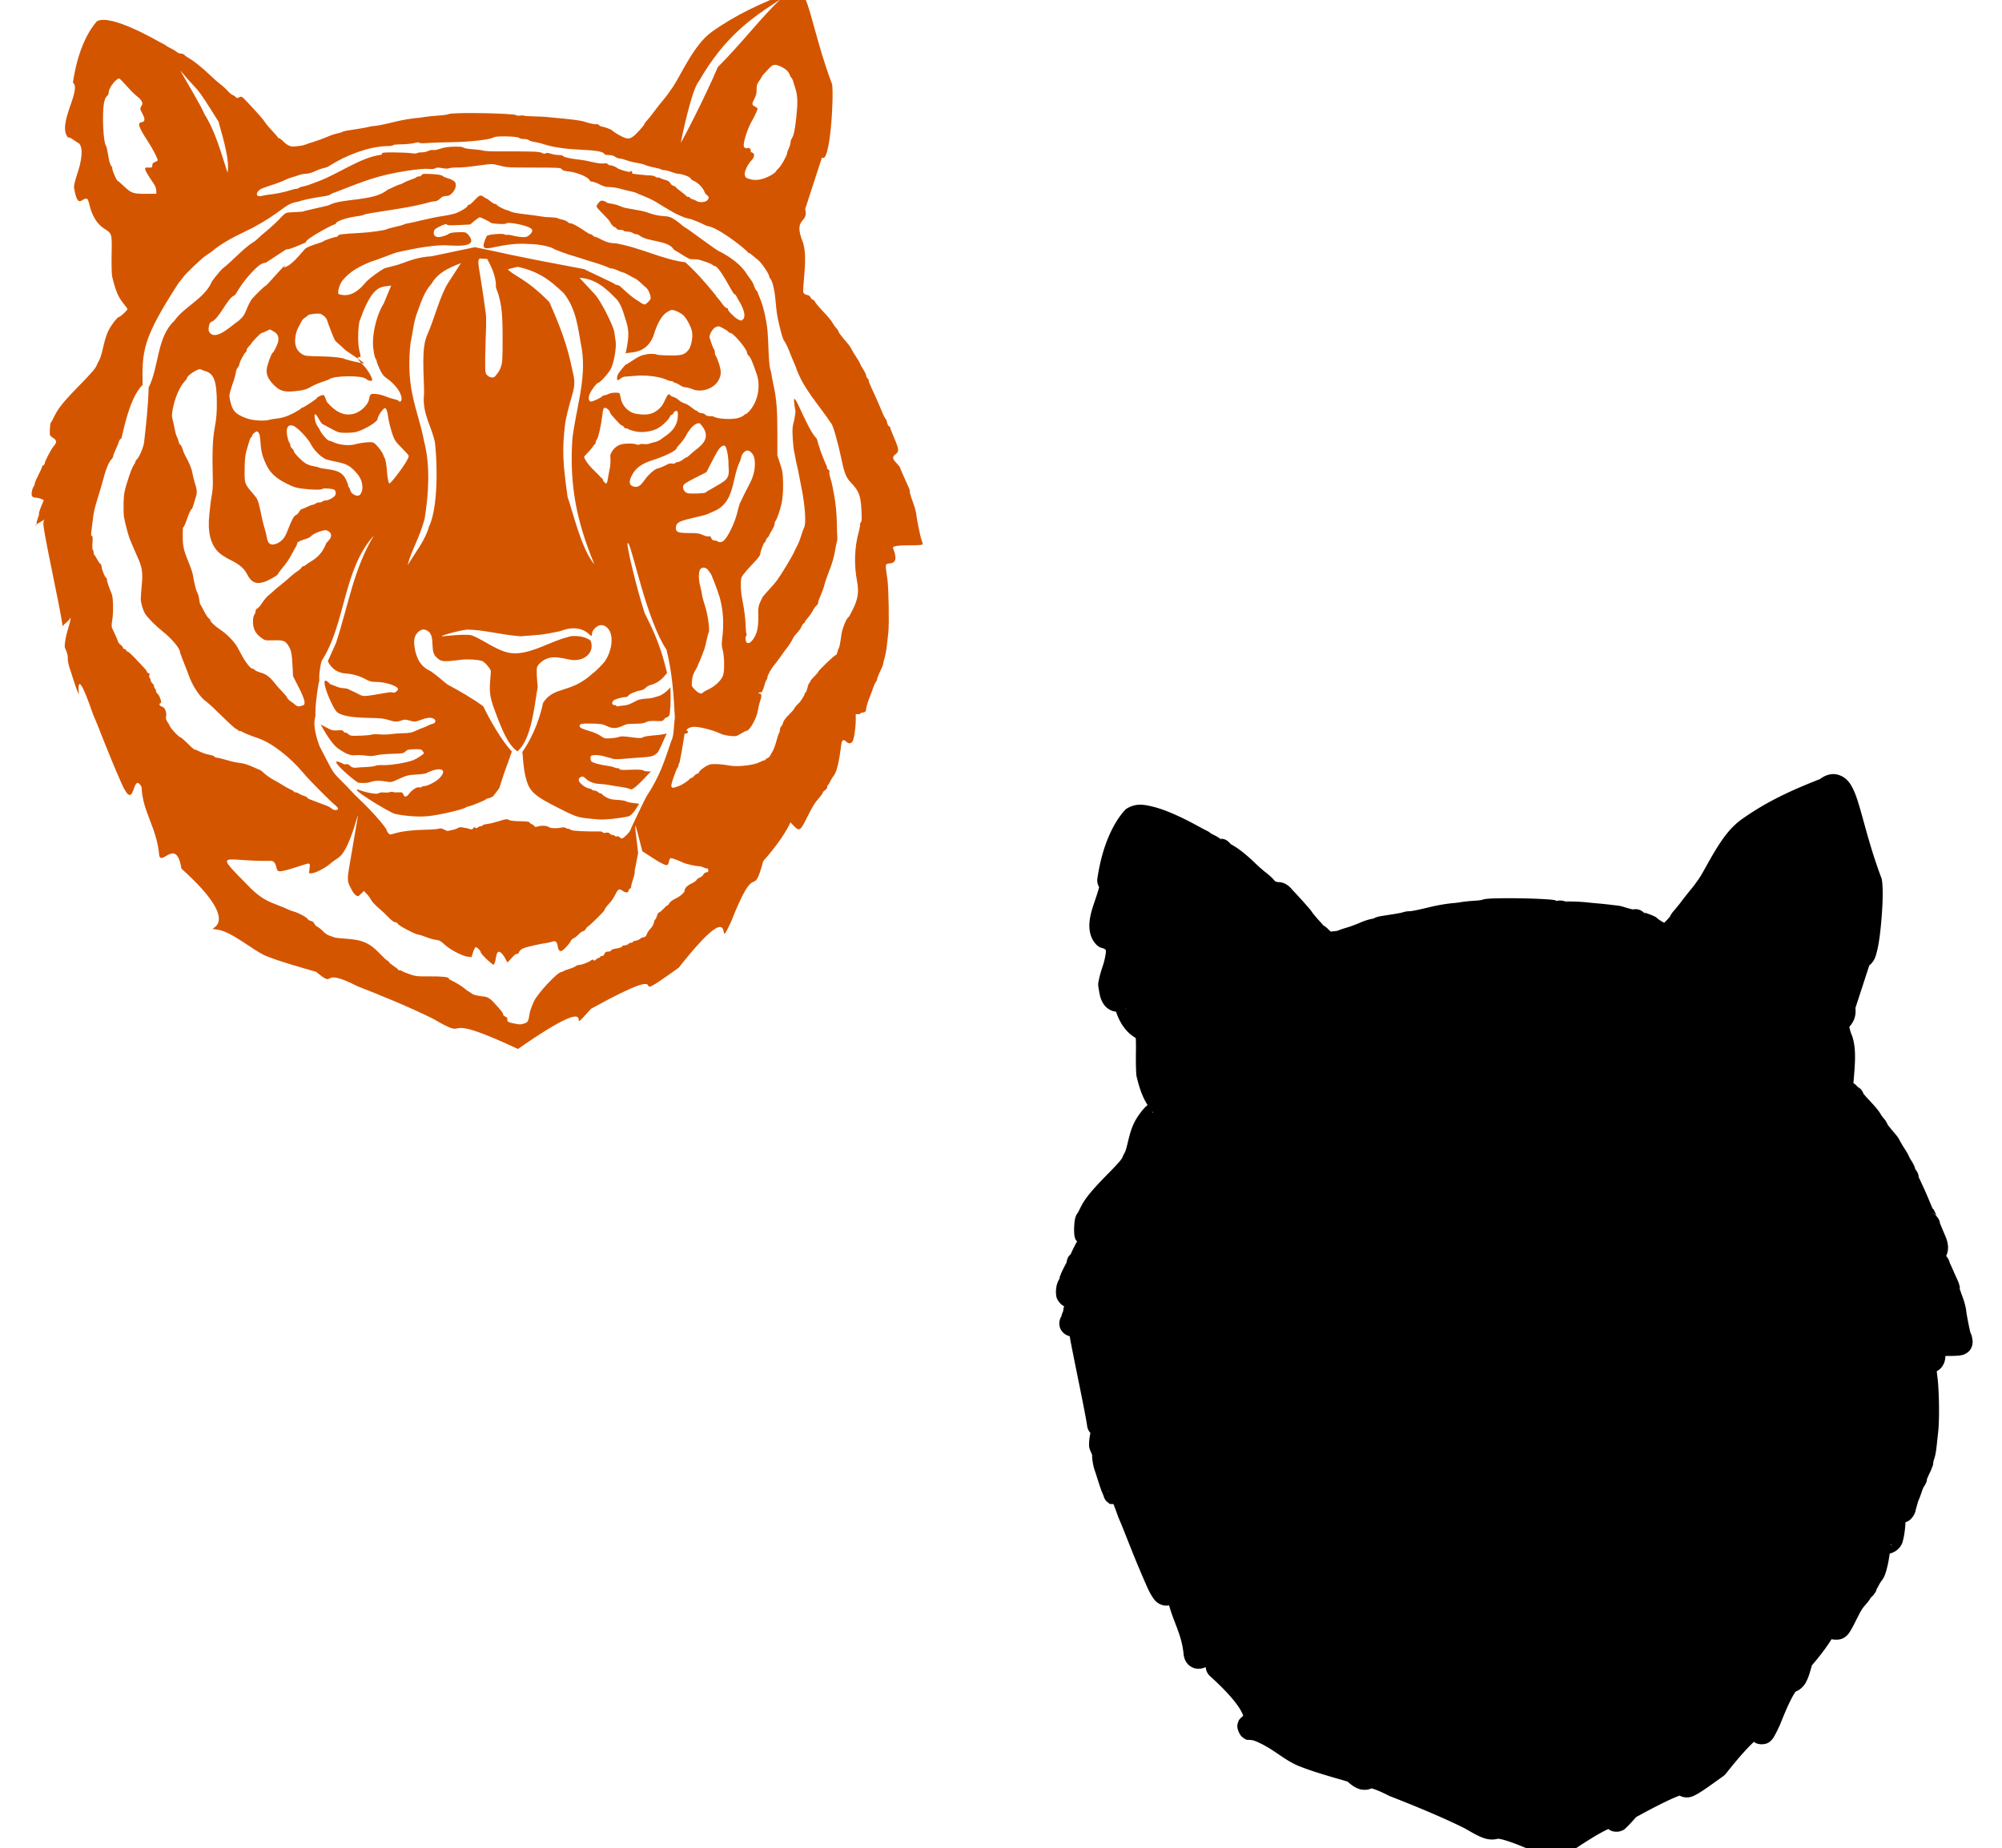 <?xml version="1.0" encoding="UTF-8" standalone="no"?>
<!-- Created with Inkscape (http://www.inkscape.org/) -->

<svg
   xmlns:dc="http://purl.org/dc/elements/1.1/"
   xmlns:cc="http://creativecommons.org/ns#"
   xmlns:rdf="http://www.w3.org/1999/02/22-rdf-syntax-ns#"
   xmlns:svg="http://www.w3.org/2000/svg"
   xmlns="http://www.w3.org/2000/svg"
   xmlns:sodipodi="http://sodipodi.sourceforge.net/DTD/sodipodi-0.dtd"
   xmlns:inkscape="http://www.inkscape.org/namespaces/inkscape"
   id="svg2377"
   sodipodi:version="0.32"
   inkscape:version="0.47 r22583"
   width="1684"
   height="1555"
   version="1.0"
   sodipodi:docname="TigerHead2.svg"
   inkscape:output_extension="org.inkscape.output.svg.inkscape"
   sodipodi:modified="true">
  <defs
     id="defs2380">
    <inkscape:perspective
       sodipodi:type="inkscape:persp3d"
       inkscape:vp_x="0 : 777.5 : 1"
       inkscape:vp_y="0 : 1000 : 0"
       inkscape:vp_z="1684 : 777.5 : 1"
       inkscape:persp3d-origin="842 : 518.33333 : 1"
       id="perspective4922" />
  </defs>
  <sodipodi:namedview
     inkscape:window-height="1002"
     inkscape:window-width="1280"
     inkscape:pageshadow="2"
     inkscape:pageopacity="0.0"
     guidetolerance="10.0"
     gridtolerance="10.0"
     objecttolerance="10.0"
     borderopacity="1.0"
     bordercolor="#666666"
     pagecolor="#ffffff"
     id="base"
     inkscape:zoom="0.24828315"
     inkscape:cx="1172.0297"
     inkscape:cy="868.44029"
     inkscape:window-x="1276"
     inkscape:window-y="92"
     inkscape:current-layer="svg2377"
     showguides="true"
     inkscape:guide-bbox="true"
     showgrid="false"
     inkscape:window-maximized="1" />
  <path
     sodipodi:type="inkscape:offset"
     inkscape:radius="14.239927"
     inkscape:original="M 2215.0625 184.875 C 2213.6063 184.921 2212.0297 185.45528 2210.3125 186.53125 C 2209.233 187.20754 2208.1162 187.97607 2207 188.78125 C 2175.4748 201.18874 2148.9027 212.90097 2120.6875 232.875 C 2100.626 247.07674 2086.3783 280.31969 2077.0938 294.4375 C 2074.0192 299.11252 2069.2305 305.63749 2066.4375 308.9375 C 2063.6444 312.23752 2058.6762 318.53749 2055.4062 322.9375 C 2052.1361 327.33752 2048.4285 331.91376 2047.1875 333.125 C 2045.9459 334.33626 2044.9375 335.70757 2044.9375 336.15625 C 2044.9374 337.78742 2035.3296 348.42988 2031.625 350.90625 C 2027.4184 353.71803 2025.322 353.59268 2018.4688 350.15625 C 2014.7703 348.30181 2009.0825 344.63764 2007.9375 343.375 C 2007.1215 342.4753 1998.5083 339.43749 1996.7812 339.4375 C 1995.9044 339.43752 1994.5913 338.73822 1993.875 337.875 C 1993.1585 337.01178 1991.7663 336.52363 1990.7812 336.78125 C 1989.1529 337.20706 1983.3195 335.91855 1975.4375 333.4375 C 1972.8005 332.6075 1959.2496 330.89847 1947.4375 329.90625 C 1945.2374 329.72147 1940.2873 329.22741 1936.4375 328.8125 C 1932.5874 328.39761 1925.0597 328.03063 1919.7188 327.96875 C 1914.3776 327.90685 1909.7363 327.54891 1909.375 327.1875 C 1909.0135 326.82611 1907.4118 326.78009 1905.8438 327.09375 C 1904.2756 327.40739 1902.1982 327.30974 1901.2188 326.875 C 1900.2392 326.44028 1898.5373 326.0069 1897.4375 325.90625 C 1876.5612 323.99604 1828.2129 323.68455 1824.9375 325.4375 C 1823.8488 326.02012 1818.7797 326.75942 1813.6875 327.0625 C 1808.595 327.36559 1801.9625 328.04142 1798.9375 328.5625 C 1795.9124 329.08361 1792.7624 329.51688 1791.9375 329.5625 C 1785.5471 329.91594 1773.8051 331.81827 1765.4375 333.84375 C 1750.7757 337.39274 1744.8602 338.60214 1740.9375 338.8125 C 1739.0124 338.91575 1736.531 339.32037 1735.4062 339.71875 C 1734.2813 340.11714 1728.8815 341.14576 1723.4062 342 C 1717.931 342.85426 1711.8624 343.81535 1709.9375 344.125 C 1708.0124 344.43465 1705.9874 345.01693 1705.4375 345.4375 C 1704.8874 345.8581 1702.1707 346.66793 1699.4062 347.25 C 1696.6417 347.83207 1691.4668 349.60487 1687.9062 351.1875 C 1684.3456 352.77016 1678.0625 355.09731 1673.9375 356.34375 C 1669.8124 357.59022 1665.3125 359.08614 1663.9375 359.6875 C 1662.5624 360.28887 1660.3125 360.86553 1658.9375 360.96875 C 1657.5624 361.072 1654.4123 361.44749 1651.9375 361.78125 C 1647.1117 362.43204 1643.4606 360.67979 1637.9062 355.03125 C 1636.5104 353.6119 1634.823 352.43749 1634.1562 352.4375 C 1633.4894 352.43752 1632.9162 352.09999 1632.9062 351.6875 C 1632.8963 351.27502 1630.149 348.02089 1626.7812 344.46875 C 1623.4134 340.91665 1619.8463 336.67971 1618.8438 335.03125 C 1617.016 332.02598 1609.6886 323.65178 1598.4062 311.6875 C 1592.5336 305.45986 1592.2743 305.31264 1589.5312 306.5625 C 1587.1266 307.65814 1586.538 307.6153 1585.5625 306.28125 C 1584.9331 305.42057 1583.4389 304.41849 1582.2188 304.03125 C 1580.9986 303.64402 1578.5214 301.59946 1576.7188 299.5 C 1574.916 297.40056 1571.1875 294.00618 1568.4375 291.9375 C 1565.6874 289.86881 1560.2873 285.10144 1556.4375 281.375 C 1548.4246 273.61935 1538.0839 265.36048 1532.875 262.53125 C 1530.9131 261.46569 1528.7181 259.86519 1528 259 C 1527.2819 258.13481 1525.4789 257.43749 1524 257.4375 C 1522.521 257.43751 1520.4412 256.61294 1519.375 255.625 C 1518.3087 254.63708 1515.2876 252.80154 1512.6562 251.53125 C 1510.0248 250.26095 1507.3247 248.70151 1506.6562 248.0625 C 1505.9877 247.42351 1503.5246 246.06755 1501.1875 245.03125 C 1498.8499 243.99497 1445.3344 212.13243 1429.625 221.1875 C 1421.982 229.84804 1408.5832 250.07712 1402.7188 290.09375 C 1413.2048 297.95459 1383.5882 338.00943 1397.7812 352.34375 C 1397.0312 351.07264 1398.3892 350.57046 1407.4375 357.15625 C 1417.1363 360.49873 1410.0853 384.92217 1408.9375 388.375 C 1407.7897 391.82784 1403.365 404.86249 1404 408.4375 C 1406.4269 422.10006 1408.8136 425.51329 1413.5 421.96875 C 1414.5675 421.16127 1416.3837 420.48624 1417.5312 420.46875 C 1419.299 420.44185 1419.8706 421.52165 1421.3438 427.625 C 1424.3268 439.98445 1429.9766 449.1046 1437.75 454.0625 C 1446.7335 459.7928 1446.6007 459.3164 1446.1875 483.0625 C 1445.987 494.5803 1446.2484 505.78025 1446.7812 507.96875 C 1450.8426 524.63725 1453.6958 531.26435 1460.0625 538.96875 C 1462.1967 541.55155 1463.9375 544.10255 1463.9375 544.65625 C 1463.9374 545.95225 1455.7882 553.4375 1454.375 553.4375 C 1452.6879 553.4375 1445.4703 562.83265 1442.6875 568.65625 C 1439.9835 574.31495 1439.1809 576.9331 1435.8438 590.9375 C 1434.6642 595.8875 1432.9521 601.0625 1432.0625 602.4375 C 1431.1727 603.8125 1429.9929 606.18515 1429.4375 607.71875 C 1428.2864 610.89475 1423.165 616.8834 1410.9375 629.3125 C 1393.4515 647.0858 1386.5517 655.4353 1382.4375 663.8125 C 1380.2421 668.2826 1378.1305 672.18385 1377.75 672.46875 C 1377.1241 672.93715 1376.5146 681.50215 1376.8125 685.59375 C 1376.8785 686.50185 1378.5119 688.1767 1380.4375 689.3125 C 1384.7437 691.8533 1384.9023 694.26365 1381.0625 698.65625 C 1378.1245 702.01665 1370.9375 715.90445 1370.9375 718.21875 C 1370.9374 718.92535 1370.2619 719.7459 1369.4375 720.0625 C 1368.6124 720.3791 1367.9375 721.26 1367.9375 722 C 1367.9374 722.74 1366.1369 726.7602 1363.9375 730.9375 C 1361.7374 735.1148 1359.9375 739.2985 1359.9375 740.25 C 1359.9374 741.2015 1359.3406 742.88385 1358.5938 743.96875 C 1356.5359 746.95735 1355.6088 753.3238 1357 755 C 1357.65 755.7833 1359.4431 756.4375 1361 756.4375 C 1363.2668 756.4375 1367.8184 757.7968 1369.7812 759.0625 C 1369.9658 759.1815 1369.4367 760.76155 1368.625 762.59375 C 1365.8127 768.94065 1364.059 774.21595 1364.5625 774.71875 C 1364.8403 774.99655 1364.357 776.8859 1363.5 778.9375 C 1362.6427 780.9891 1361.9375 783.76865 1361.9375 785.09375 C 1361.9375 785.6175 1361.805 786.06663 1361.6562 786.5 C 1364.8121 784.36826 1369.7996 781.58982 1371.5312 780.59375 C 1369.8841 781.7377 1369.6408 782.77925 1369.5312 785.65625 C 1369.2077 794.15245 1388.1621 878.605 1391.25 901 C 1392.1115 898.54 1398.7501 894.78955 1400.1875 890.90625 C 1400.1875 898.10235 1393.3693 911.3141 1393.5625 924.375 C 1399.6935 938.7229 1394.7893 932.7294 1398.6875 946.75 C 1401.0366 953.0246 1405.4821 969.5423 1409.1875 976.9375 C 1410.8272 985.3653 1402.793 934.27105 1425.25 999.71875 C 1432.8727 1016.9553 1441.2129 1040.9567 1457.1875 1077.0938 C 1473.1622 1113.2307 1468.7155 1062.5085 1479.7812 1081.2188 C 1481.0354 1110.2568 1496.7115 1125.964 1499.6875 1158.2188 C 1502.1459 1170.9116 1518.8928 1137.5768 1524.625 1173.1875 C 1601.1148 1242.1457 1546.3939 1240.0722 1563.4375 1241.5 C 1580.4811 1242.9278 1604.711 1265.197 1619.8438 1271.4062 C 1634.9764 1277.6155 1660.479 1284.6965 1676 1289.1875 C 1700.5397 1309.6345 1677.6318 1282.3897 1722.2188 1305.3125 C 1747.3809 1315.0542 1781.2335 1328.8914 1807.7812 1342.125 C 1855.1411 1369.9271 1805.3655 1330.3498 1902.6875 1375.8438 C 2009.8315 1301.1744 1948.0883 1371.4233 1984.9375 1330.5938 C 2095.3231 1269.6456 2011.7036 1336.1067 2083.3438 1284.4688 C 2156.3715 1191.8999 2121.7297 1276.075 2142 1233.1875 C 2171.6692 1157.7099 2165.4916 1211.8798 2178.2812 1164.6875 C 2202.0516 1138.0844 2208.8125 1121.2188 2208.8125 1121.2188 L 2212.875 1125.4688 C 2218.623 1131.4506 2219.8608 1130.7139 2226.4375 1117.6875 C 2234.1231 1102.4628 2235.7937 1099.7275 2240.75 1094.0625 C 2243.1747 1091.2905 2245.1562 1088.5083 2245.1562 1087.875 C 2245.1561 1087.2412 2246.2812 1085.9942 2247.6562 1085.0938 C 2249.0311 1084.1927 2250.1562 1082.5857 2250.1562 1081.5312 C 2250.1561 1080.4762 2250.5897 1079.3308 2251.125 1079 C 2251.6603 1078.6691 2252.851 1076.7578 2253.7812 1074.7188 C 2254.7114 1072.6797 2256.2819 1070.0998 2257.25 1069 C 2260.6466 1065.1385 2263.3443 1054.2786 2265.7812 1034.6562 C 2266.5354 1028.5829 2268.0545 1027.3999 2271.2812 1030.4062 C 2274.1847 1033.1111 2276.7492 1033.0608 2278.5625 1030.25 C 2280.2819 1027.5833 2282.1562 1014.9286 2282.1562 1006 L 2282.1562 999.65625 L 2286.7812 999.65625 C 2287.3194 996.88645 2293.1481 998.90905 2293.5312 995.40625 C 2293.8821 992.19635 2296.0136 984.7119 2297.6562 981 C 2298.3864 979.35 2299.9748 975.075 2301.1875 971.5 C 2302.4001 967.9249 2304.0231 964.27415 2304.7812 963.40625 C 2305.5388 962.53785 2306.1562 961.2611 2306.1562 960.5625 C 2306.1561 959.2164 2308.0195 954.595 2311.2188 948 C 2312.2859 945.7999 2313.1577 943.22455 2313.1562 942.28125 C 2313.1562 941.33765 2313.8525 938.55185 2314.6875 936.09375 C 2315.5221 933.63535 2316.6789 926.9861 2317.2812 921.3125 C 2317.883 915.6387 2318.5685 909.425 2318.7812 907.5 C 2319.8378 897.9374 2319.1306 857.84135 2317.75 848.28125 C 2315.0726 829.74615 2314.8463 831.1388 2320.8125 830.1875 C 2330.2374 829.3346 2326.157 819.2242 2324.125 813 C 2322.1553 807.8379 2358.0512 811.59695 2357.4062 808.46875 C 2357.0131 806.56175 2356.3561 804.31175 2355.9375 803.46875 C 2355.0193 801.61995 2350.8465 781.355 2350.375 776.4375 C 2350.013 772.6624 2348.525 767.022 2346.4062 761.4375 C 2344.0631 755.2622 2342.5351 749.971 2342.8125 749 C 2342.9608 748.4805 2342.6654 747.1305 2342.1562 746 C 2341.6467 744.8695 2340.4082 742.1375 2339.4062 739.9375 C 2338.4037 737.7375 2337.4907 735.7125 2337.4062 735.4375 C 2337.3212 735.1625 2336.057 732.33435 2334.5938 729.15625 C 2333.13 725.97805 2331.9375 723.0073 2331.9375 722.5625 C 2331.9374 722.1177 2330.1374 719.8752 2327.9375 717.5625 C 2323.1524 712.5324 2322.953 710.53955 2326.9375 707.59375 C 2331.0174 704.57725 2330.7949 702.0539 2325.4062 689.4375 C 2322.9419 683.6685 2320.9375 678.4472 2320.9375 677.8125 C 2320.9374 677.1778 2320.2945 676.39865 2319.5 676.09375 C 2318.7052 675.78875 2317.7426 673.92865 2317.375 671.96875 C 2317.0072 670.00875 2316.3166 668.1673 2315.8438 667.875 C 2314.8981 667.2906 2313.3937 664.1379 2309.5 654.6875 C 2306.906 648.3917 2304.4726 642.9483 2299.3438 631.9375 C 2297.8063 628.6375 2296.6333 625.4267 2296.75 624.8125 C 2296.8666 624.1984 2296.2696 623.1282 2295.4375 622.4375 C 2294.6051 621.7468 2293.9375 620.36565 2293.9375 619.34375 C 2293.9374 618.32175 2292.3624 615.0093 2290.4375 612 C 2288.5124 608.9908 2286.9375 606.1162 2286.9375 605.625 C 2286.9374 605.1339 2285.0422 601.86645 2282.7188 598.34375 C 2280.3951 594.82095 2277.9933 590.8125 2277.375 589.4375 C 2276.7566 588.0625 2275.2891 585.8125 2274.125 584.4375 C 2265.6264 574.4008 2262.9375 570.92055 2262.9375 569.90625 C 2262.9374 569.26615 2261.8337 567.5355 2260.4688 566.0625 C 2259.1037 564.5896 2257.4562 562.37605 2256.8125 561.15625 C 2254.9617 557.64965 2251.9654 554.01 2244.1875 545.75 C 2240.2036 541.5194 2236.7125 537.24795 2236.4062 536.28125 C 2236.0993 535.31455 2234.9811 534.2688 2233.9375 533.9375 C 2232.8937 533.6063 2231.7772 532.4456 2231.4375 531.375 C 2231.0976 530.3044 2229.6007 529.1646 2228.125 528.8125 C 2223.1389 527.6229 2222.643 526.61625 2223.3125 518.96875 C 2225.1318 498.18715 2225.4073 493.1757 2225.2188 485.1875 C 2225.0901 479.7549 2224.2387 473.95545 2222.9688 469.84375 C 2210.9441 440.59505 2229.7662 448.97685 2225.375 432.15625 L 2244.25 374.09375 C 2253.132 382.90014 2257.7786 307.7806 2255.6562 292.03125 C 2232.5653 230.51977 2229.139 184.43071 2215.0625 184.875 z M 1361.6562 786.5 C 1360.2228 787.46826 1359.5539 788.09125 1360.6875 787.8125 C 1361.1033 787.7103 1361.4287 787.16307 1361.6562 786.5 z "
     style="fill:#000000"
     id="path4924"
     d="m 2214.625,170.656 c -4.61,0.146 -8.632,1.78 -11.875,3.812 -0.898,0.563 -1.7,1.143 -2.531,1.719 -31.166,12.311 -58.735,24.522 -87.75,45.062 -13.01,9.21 -22.143,22.512 -29.781,35.031 -7.638,12.519 -13.84,24.778 -17.5,30.344 -2.687,4.086 -7.627,10.764 -9.625,13.125 -3.187,3.766 -8.086,9.968 -11.594,14.688 -3.016,4.058 -8.162,9.909 -6.719,8.5 -1.164,1.136 -2.125,2.223 -3.094,3.531 -0.484,0.654 -0.97,1.31 -1.562,2.406 -0.209,0.386 -0.547,0.889 -0.844,1.406 0.214,-0.143 0.478,-0.348 0.531,-0.438 0.173,-0.289 0.035,-0.002 -0.25,0.375 -0.128,0.169 -0.477,0.558 -0.656,0.781 -0.185,0.485 -0.346,1.077 -0.469,1.875 0.103,-0.826 0.223,-1.379 0.375,-1.781 -0.615,0.761 -1.27,1.577 -2.187,2.594 -1.787,1.98 -3.047,3.067 -3.906,3.906 -0.167,-0.08 -0.161,-0.065 -0.344,-0.156 -1.105,-0.554 -3.214,-1.805 -4.875,-2.875 -1.661,-1.07 -4.174,-3.733 -1.469,-0.75 -2.95,-3.253 -3.64,-2.978 -4.5,-3.438 -0.86,-0.459 -1.548,-0.758 -2.25,-1.062 -1.405,-0.609 -2.831,-1.165 -4.312,-1.688 -1.482,-0.523 -2.956,-0.99 -4.438,-1.406 -0.179,-0.05 -0.319,-0.102 -0.469,-0.156 0.806,0.55 1.196,1.373 2.313,2.719 -0.962,-1.159 -1.942,-2.043 -2.906,-2.906 -0.854,-0.334 -1.807,-0.688 -5.156,-0.688 2.823,-6e-5 4.144,0.193 5.063,0.562 -3.193,-2.817 -6.754,-3.88 -11.656,-3.188 0.066,0.038 0.227,0.067 0.188,0.062 -0.023,-0.003 -0.258,-0.054 -0.312,-0.062 -0.955,0.14 -1.798,0.156 -2.875,0.438 1.546,-0.404 2.257,-0.471 2.688,-0.469 -0.318,-0.049 -0.64,-0.089 -1.375,-0.25 -2.004,-0.438 -5.127,-1.287 -8.781,-2.438 -5.312,-1.672 -7.647,-1.567 -13.063,-2.25 -5.416,-0.683 -11.898,-1.36 -18.031,-1.875 -1.866,-0.157 -6.902,-0.658 -10.656,-1.062 -4.927,-0.531 -12.256,-0.87 -18.094,-0.938 -2.009,-0.023 -3.703,-0.1 -5.125,-0.188 0.848,0.259 2.223,1.129 4.688,3.594 -2.588,-2.587 -4.277,-3.244 -5.688,-3.594 0.22,-0.049 0.422,-0.098 0.875,0 -0.239,-0.015 -0.668,-0.015 -0.875,-0.031 -0.109,-0.008 -0.088,-0.023 -0.188,-0.031 -0.525,-0.12 -1.153,-0.315 -1.562,-0.406 -1.527,-0.34 -2.588,-0.38 -3.562,-0.406 -1.337,-0.036 -2.486,0.149 -3.688,0.312 0.24,0.076 0.675,0.255 1.25,0.5 -0.481,-0.2 -0.922,-0.319 -1.344,-0.469 -0.519,0.073 -1.052,0.017 -1.594,0.125 0.601,-0.12 0.456,-0.413 0.531,-0.531 -1.426,-0.421 -2.82,-0.69 -4.844,-0.875 -11.362,-1.04 -28.678,-1.557 -44.062,-1.656 -7.692,-0.05 -14.827,0.02 -20.469,0.219 -2.821,0.099 -5.263,0.207 -7.406,0.406 -1.072,0.099 -2.052,0.209 -3.188,0.406 -0.813,0.141 -1.805,0.326 -3.375,0.938 -0.244,0.051 -0.753,0.115 -1.469,0.219 -1.555,0.225 -3.797,0.466 -5.937,0.594 -5.614,0.334 -11.886,0.925 -16.313,1.688 -2.697,0.465 -7.518,0.931 -5.375,0.812 -8.243,0.456 -19.716,2.394 -29.062,4.656 -14.53,3.517 -20.134,4.499 -21.906,4.594 -3.258,0.175 -5.054,0.102 -9.531,1.688 2.561,-0.907 -0.298,0.029 -2.281,0.406 -1.983,0.377 -4.574,0.847 -7.156,1.25 -5.499,0.858 -11.534,1.804 -13.531,2.125 -1.571,0.253 -3.027,0.572 -4.5,1 -1.039,0.302 -2.048,0.505 -3.844,1.5 0.045,0.005 0.159,-0.02 0.187,-0.031 0.108,-0.042 -0.094,0.025 -0.312,0.094 -0.046,0.015 -0.01,0.015 -0.063,0.031 -0.727,0.417 -1.153,0.534 -2.375,1.469 1.196,-0.914 1.758,-1.234 2.125,-1.406 -0.631,0.182 -1.531,0.403 -2.437,0.594 -4.963,1.045 -9.71,2.815 -14.344,4.875 -2.613,1.162 -9.053,3.546 -12.312,4.531 -4.4,1.33 -7.712,2.24 -11.594,3.938 0.787,-0.344 -1.76,0.231 -0.344,0.125 -2.058,0.155 -4.555,0.465 -6.938,0.781 -0.194,-0.135 -0.964,-0.557 -2.875,-2.5 a 14.241,14.241 0 0 0 0,-0.031 c -1.333,-1.355 -2.622,-2.446 -4.188,-3.531 -0.395,-0.274 -0.973,-0.565 -1.438,-0.844 -0.161,-0.194 -0.298,-0.392 -0.469,-0.594 -1.347,-1.59 -2.996,-3.458 -4.844,-5.406 -2.932,-3.092 -7.286,-8.94 -6.125,-7.031 -2.252,-3.704 -4.474,-6.111 -8.125,-10.281 -3.651,-4.17 -8.37,-9.368 -14.094,-15.438 -2.97,-3.149 -3.904,-5.037 -8.875,-7.906 -2.255,-1.302 -6.179,-2.233 -9.437,-2.094 -0.61,-0.276 -1.311,-0.566 -2.031,-0.812 -0.319,-0.294 -0.692,-0.625 -0.906,-0.875 -3.183,-3.706 -6.742,-6.806 -10.531,-9.656 -1.508,-1.134 -7.227,-6.087 -10.656,-9.406 -8.782,-8.5 -18.211,-16.521 -26.688,-21.125 -0.31,-0.169 -0.929,-0.596 -1.312,-0.875 -0.384,-0.279 -0.814,-0.984 0.625,0.75 -4.753,-5.727 -7.851,-6.569 -12.063,-6.688 0.436,0.17 0.752,0.668 2.156,1.969 -1.062,-0.984 -1.744,-1.323 -2.594,-1.969 -2.712,-2.062 -4.865,-3.167 -7.625,-4.5 -0.979,-0.472 -2.081,-1.077 -2.813,-1.5 -0.731,-0.423 -1.937,-1.737 0.469,0.562 -3.012,-2.879 -3.65,-2.75 -5.062,-3.531 -1.413,-0.782 -2.891,-1.55 -4.469,-2.25 1.432,0.635 0.526,0.255 0.062,0 -0.464,-0.255 -1.162,-0.643 -2.031,-1.125 -1.738,-0.964 -4.173,-2.298 -7.062,-3.844 -5.78,-3.092 -13.437,-7.03 -21.719,-10.719 -8.282,-3.688 -17.1,-7.144 -25.813,-9.219 -8.712,-2.075 -17.818,-4.065 -27.906,1.75 a 14.241,14.241 0 0 0 -3.562,2.906 c -9.459,10.718 -24.097,33.867 -30.312,76.281 a 14.241,14.241 0 0 0 1.938,9.438 c -0.043,0.377 -0,0.118 -0.125,0.688 -0.724,3.407 -2.824,9.467 -5.062,16.094 -2.238,6.627 -4.659,13.899 -5.5,21.938 -0.841,8.038 0.158,18.488 7.781,26.188 a 14.241,14.241 0 0 0 7.969,4.031 c 0.702,0.439 1.486,0.943 2.469,1.625 0.054,0.912 0.168,1.597 0,3.281 -0.512,5.134 -2.499,12.091 -2.656,12.562 -0.538,1.619 -2.042,6.023 -3.344,10.625 -0.651,2.301 -1.249,4.662 -1.719,7.094 -0.469,2.432 -1.324,4.179 -0.406,9.344 1.318,7.422 1.705,12.383 6.281,18.906 2.251,3.208 7.465,7.244 13.312,7.594 3.984,11.964 10.514,22.236 20.531,28.625 1.226,0.782 1.175,0.784 1.719,1.156 -0.09,0.335 0.315,4.697 0.125,15.594 -0.103,5.947 -0.082,11.767 0.031,16.531 0.056,2.382 0.136,4.488 0.25,6.312 0.114,1.824 -0.012,2.688 0.719,5.688 3.387,13.899 6.966,23.146 12.125,31.031 -1.346,0.991 -2.161,1.805 -2.969,2.625 -1.615,1.639 -3.006,3.324 -4.438,5.188 -2.862,3.726 -5.641,7.799 -7.812,12.344 -2.968,6.211 -4.48,10.978 -7.844,25.094 -0.489,2.052 -1.143,4.286 -1.688,5.938 -0.544,1.651 -1.937,3.78 -0.219,1.125 -1.83,2.828 -2.879,5.005 -4.031,8.188 0.753,-2.077 0.014,-0.066 -2.531,2.906 -2.546,2.972 -6.741,7.423 -12.75,13.531 -17.736,18.028 -25.884,27.548 -31.125,38.219 -1.024,2.085 -2.026,4.068 -2.75,5.406 -0.101,0.187 -0.13,0.215 -0.219,0.375 -0.014,0.026 -0.017,0.038 -0.031,0.062 -0.144,0.26 -0.292,0.482 -0.375,0.625 0.01,-0.059 0.068,-0.174 0.094,-0.281 -1.202,1.455 -1.493,2.545 -1.812,3.281 -0.488,1.127 -0.66,1.767 -0.812,2.344 -0.305,1.153 -0.415,1.918 -0.531,2.688 -0.232,1.539 -0.385,3.013 -0.5,4.625 -0.23,3.225 -0.346,6.504 -0.094,9.969 0.413,5.677 1.799,7.56 3.219,8.875 -1.282,2.173 -2.338,4.354 -3.594,6.781 -1.205,2.329 -2.295,4.625 -3.219,6.781 -0.123,0.288 -0.226,0.59 -0.344,0.875 -2.334,1.822 -3.867,4.378 -4.5,8.125 0.03,0.067 0.099,0.079 0.094,0.094 -0.01,0.025 -0.118,0.281 -0.156,0.375 -0.163,1.119 -0.438,2.11 -0.438,3.469 3e-4,-2.063 0.116,-2.469 0.219,-3 -0.068,0.159 -0.071,0.184 -0.156,0.375 -0.56,1.252 -1.438,3.098 -2.406,4.938 -1.267,2.406 -2.397,4.744 -3.313,6.875 -0.458,1.065 -0.867,2.041 -1.25,3.156 -0.224,0.651 -0.511,1.247 -0.75,2.312 0.168,-0.125 0.374,-0.068 0.844,-0.75 -0.378,0.549 -0.625,1.039 -0.938,1.562 -0.112,0.744 -0.25,1.257 -0.25,2.781 2e-4,-1.842 0.064,-2.109 0.125,-2.531 -2.17,3.716 -2.92,6.861 -3.406,10.219 -0.282,1.949 -0.426,3.898 -0.219,6.281 0.207,2.383 0.17,5.449 3.844,9.875 2.047,2.467 3.701,3.494 5.25,4.219 -0.217,0.74 -0.442,1.429 -0.625,2.312 -0.155,0.75 -0.314,1.639 -0.375,3.031 -0.951,2.248 -1.717,3.867 -2.156,6.25 -0.64,0.886 -1.325,2.154 -1.906,4.719 -0.495,2.186 -0.609,5.763 1.031,9.25 1.64,3.487 4.715,5.879 6.938,6.906 1.381,0.638 2.419,0.977 3.344,1.188 0.298,1.657 0.496,2.932 0.844,4.781 1.81,9.623 4.237,21.718 6.781,34.219 5.09,25.001 10.664,52.277 12,61.969 a 14.241,14.241 0 0 0 3.656,7.719 c -0.897,4.245 -1.575,8.831 -1.5,13.938 a 14.241,14.241 0 0 0 1.156,5.375 c 2.808,6.571 2.24,5.15 2.25,5.906 0.01,0.757 0.028,6.697 2.25,14.688 a 14.241,14.241 0 0 0 0.375,1.188 c 0.77,2.057 2.607,7.987 4.531,14 1.717,5.366 3.519,10.738 5.812,15.719 0.083,0.343 -0.119,-0.048 0.281,1.094 0.133,0.379 0.273,0.858 0.781,1.844 0.254,0.493 0.592,1.14 1.312,2.094 0.721,0.954 4.561,3.937 4.562,3.938 5e-4,2.5e-4 2.318,0.077 4.094,0.125 1.526,4.017 3.048,7.912 5.062,13.781 a 14.241,14.241 0 0 0 0.438,1.125 c 7.199,16.278 15.761,40.782 31.937,77.375 2.196,4.969 4.111,8.738 6.344,12.031 2.232,3.293 4.469,7.017 11.188,9.094 2.222,0.687 4.945,0.765 7.5,0.375 1.927,7.014 4.323,13.366 6.594,19.281 4.463,11.629 8.421,21.846 9.719,35.906 a 14.241,14.241 0 0 0 0.219,1.406 c 0.705,3.639 2.68,9.426 8.844,12.688 6.163,3.262 11.741,1.585 14.438,0.531 0.55,-0.215 0.679,-0.357 1.156,-0.562 0.139,0.64 0.284,1.083 0.406,1.844 a 14.241,14.241 0 0 0 4.531,8.312 c 18.522,16.698 28.59,28.816 33.344,36.5 3.487,5.636 3.814,7.66 3.875,8.375 -0.352,0.199 -0.666,0.227 -2.312,1.875 -0.977,0.978 -3.026,2.467 -4.031,7.531 -1.005,5.064 2.689,12.214 5.469,14.313 5.559,4.197 6.379,2.829 7.562,3 1.183,0.171 2.098,0.247 3.25,0.344 2.944,0.247 12.715,4.687 22.375,10.938 9.66,6.251 19.184,13.608 29.812,17.969 16.005,6.567 39.373,13.046 54.875,17.5 4.76,3.982 8.107,6.7 13.406,8.5 3.124,1.061 7.954,1.207 11.094,0.25 1.292,-0.394 2,-0.709 2.625,-1 0.086,0.022 0.048,0.039 0.156,0.062 2.396,0.526 8.557,2.63 19.125,8.063 a 14.241,14.241 0 0 0 1.344,0.625 c 24.87,9.628 58.415,23.341 84.156,36.156 0.071,0.035 0.148,0.09 0.219,0.125 11.458,6.709 17.537,9.975 23.906,11.625 3.283,0.85 7.15,0.965 9.687,0.594 2.538,-0.371 3.142,-0.603 3.313,-0.625 0.681,-0.089 10.243,-0.189 58.312,22.281 a 14.241,14.241 0 0 0 14.188,-1.219 c 26.453,-18.435 42.355,-27.744 50.687,-31.594 0.709,-0.327 0.433,-0.161 1.031,-0.406 0.587,0.458 1.151,0.914 1.875,1.313 4.145,2.28 8.863,1.918 11.281,1.187 4.837,-1.461 5.4,-2.816 6.531,-3.812 1.131,-0.997 2.091,-1.949 3.25,-3.156 1.909,-1.988 4.869,-5.263 8.25,-9 25.798,-14.167 40.826,-21.21 47.844,-23.719 0.531,-0.19 0.681,-0.207 1.125,-0.344 0.062,0.036 0.092,0.089 0.156,0.125 3.894,2.179 8.45,2.128 11.031,1.594 2.581,-0.534 4.152,-1.294 5.75,-2.094 6.391,-3.201 13.98,-8.605 32,-21.594 a 14.241,14.241 0 0 0 2.875,-2.75 c 15.121,-19.167 25.285,-30.064 31.469,-35.719 0.587,0.393 0.894,0.75 1.625,1.156 4.021,2.238 10.156,1.868 13.156,0.5 3.001,-1.368 4.167,-2.736 5.063,-3.719 1.792,-1.967 2.359,-3.139 3.156,-4.531 1.594,-2.785 3.292,-6.221 5.875,-11.688 a 14.241,14.241 0 0 0 0.375,-0.875 c 7.267,-18.486 12.284,-28.741 15.312,-33.75 3.029,-5.009 2.5,-3.692 2.031,-3.469 -0.234,0.112 0.899,-0.117 3.594,-1.688 2.694,-1.571 5.615,-4.531 7.344,-7.344 3.07,-4.994 4.905,-10.895 7.563,-20.531 10.201,-11.697 17.201,-21.62 22.062,-29.312 4.137,0.925 9.694,0.815 13.281,-1.25 4.794,-2.759 6.376,-5.686 8,-8.281 1.624,-2.595 3.018,-5.319 4.719,-8.687 7.621,-15.096 7.808,-15.508 12.313,-20.656 1.501,-1.716 2.834,-3.363 4,-5 0.583,-0.819 1.111,-1.619 1.719,-2.688 0.077,-0.135 0.24,-0.278 0.344,-0.375 -0.286,0.221 -0.514,0.426 -0.719,0.531 0.265,-0.206 0.535,-0.413 0.781,-0.625 0.023,-0.02 0.07,-0.042 0.094,-0.062 0.17,-0.142 0.31,-0.378 0.5,-0.594 -0.174,0.278 -0.323,0.432 -0.5,0.594 1.281,-1.115 2.433,-2.3 3.406,-3.688 1.055,-1.505 2.218,-3.128 2.844,-5.875 0.136,-0.208 0.341,-0.45 0.469,-0.656 0.87,-1.4 1.624,-2.797 2.344,-4.375 0.301,-0.659 2.47,-3.676 1.188,-2.219 4.836,-5.498 6.114,-10.664 7.75,-17.25 1.056,-4.253 1.95,-9.393 2.812,-15.031 5.327,-1.159 9.872,-4.81 12.031,-8.156 2.571,-3.987 2.585,-5.641 3.156,-7.969 0.571,-2.328 1.016,-4.801 1.406,-7.438 0.551,-3.722 0.892,-7.705 1.094,-11.656 0.958,-0.321 1.922,-0.619 3.25,-1.375 3.5,-1.991 7.714,-7.66 8.25,-12.562 -0.066,0.606 2.379,-8.816 3,-10.219 1.321,-2.985 2.682,-6.801 4,-10.688 0.459,-1.354 1.022,-2.837 1.469,-3.844 0.447,-1.007 2.16,-2.662 -0.656,0.562 1.392,-1.595 2.264,-3.006 3.062,-4.656 0.798,-1.651 1.844,-3.018 1.844,-7.562 3e-4,2.949 -0.356,2.736 -0.312,2.594 0.044,-0.142 0.257,-0.759 0.594,-1.594 0.673,-1.67 1.84,-4.245 3.344,-7.344 0.821,-1.693 1.468,-3.307 2.031,-4.969 0.561,-1.657 1.346,-2.135 1.344,-6.969 0,3.031 -0.137,1.584 0.031,0.906 0.168,-0.678 0.441,-1.681 0.719,-2.5 a 14.241,14.241 0 0 0 0,-0.031 c 2.06,-6.067 2.6,-11.428 3.281,-17.844 0.597,-5.63 1.288,-11.83 1.5,-13.75 1.61,-14.571 0.994,-48.359 -1.094,-62.812 -0.31,-2.146 -0.363,-3.189 -0.531,-4.906 2.056,-1.18 3.995,-2.638 5.5,-4.562 3.385,-4.328 4.128,-8.979 4.156,-12.562 4.02,-0.039 8.188,-0.023 11.969,-0.219 1.974,-0.102 3.703,-0.168 6.281,-0.75 1.289,-0.291 2.799,-0.489 5.594,-2.281 1.397,-0.896 3.272,-2.316 4.875,-5.094 1.603,-2.777 2.322,-7.054 1.656,-10.281 -0.579,-2.811 -0.389,-3.902 -2.656,-8.469 1.234,2.486 0.629,1.564 0.5,1.094 -0.129,-0.47 -0.354,-1.328 -0.594,-2.344 -0.479,-2.032 -1.069,-4.802 -1.656,-7.656 -1.175,-5.709 -2.343,-12.789 -2.375,-13.125 -0.587,-6.124 -2.381,-12.228 -4.844,-18.719 -1.043,-2.749 -1.885,-5.282 -2.375,-6.969 -0.122,0.782 -0.389,1.91 -0.844,3.5 0.449,-1.572 0.675,-2.733 0.781,-3.688 -0.217,-0.766 -0.367,-1.396 -0.375,-1.438 -0,-0.02 0.255,-0.198 0.406,0.094 -0.05,-1.499 -0.454,-2.262 -0.656,-3.188 -0.352,-1.609 -0.828,-2.971 -1.531,-4.531 -0.53,-1.176 -1.739,-3.906 -2.75,-6.125 -0.494,-1.084 -0.977,-2.124 -1.312,-2.875 -0.168,-0.375 -0.307,-0.686 -0.375,-0.844 -0.065,-0.151 -0.245,-0.895 0.312,0.906 -0.929,-3.004 -0.622,-1.655 -0.812,-2.094 -0.19,-0.438 -0.419,-0.962 -0.688,-1.562 -0.538,-1.201 -1.218,-2.744 -1.969,-4.375 -0.641,-1.392 -1.229,-2.749 -1.594,-3.656 -0.134,-0.334 -0.17,-0.494 -0.219,-0.625 -0.359,-1.436 -0.808,-2.327 -1.094,-2.906 -0.465,-0.941 -0.789,-1.443 -1.094,-1.906 -0.61,-0.927 -1.118,-1.547 -1.656,-2.219 -0.017,-0.022 -0.045,-0.041 -0.062,-0.062 1.808,-3.472 2.363,-7.731 2.094,-10.906 -0.552,-6.515 -2.605,-10.504 -5.406,-17.062 -1.17,-2.74 -2.246,-5.369 -2.969,-7.25 -0.246,-0.639 -0.354,-0.999 -0.5,-1.406 0.086,0.412 0.156,1.004 0.156,2.625 -2e-4,-1.119 -0.15,-2.084 -0.312,-3 -0.022,-0.063 -0.077,-0.232 -0.094,-0.281 -0.061,-0.181 -0.088,-0.298 -0.031,-0.094 0.013,0.048 0.086,0.154 0.125,0.188 -0.6,-3.182 -2.027,-5.25 -3.406,-6.906 -0.216,-0.259 -0.494,-0.444 -0.719,-0.688 -0.237,-0.895 -0.406,-1.799 -0.75,-2.719 -0.318,-0.85 -0.678,-1.719 -1.344,-2.906 -0.333,-0.594 -0.533,-1.305 -1.219,-2.219 -0.214,-0.019 -0.564,-0.232 -0.812,-0.75 -0.014,-0.029 -0.048,-0.157 -0.062,-0.188 -0.719,-0.726 -1.653,-1.532 -3.219,-2.5 1.465,0.905 2.363,1.588 3.031,2.125 -0.739,-1.574 -1.923,-4.267 -3.719,-8.625 -2.688,-6.523 -5.247,-12.236 -10.406,-23.312 -0.436,-0.936 -0.73,-1.714 -1.031,-2.469 0.01,0.783 -0.067,1.884 -0.469,4 0.334,-1.759 0.383,-3.143 0.312,-4.375 -0.064,-0.165 -0.201,-0.459 -0.25,-0.594 -0.142,-0.389 -0.212,-0.676 -0.156,-0.469 0.015,0.057 0.161,0.181 0.281,0.219 -0.329,-2.531 -1.283,-4.15 -2.031,-5.5 -0.345,-0.622 -0.744,-1.142 -1.125,-1.688 0.313,0.912 0.406,2.055 0.406,4.281 -3e-4,-2.614 -0.3,-3.742 -0.625,-4.625 -0.85,-1.159 -1.801,-2.229 -3.031,-3.25 1.502,1.247 2.323,1.938 2.844,2.719 -0.094,-0.228 -0.2,-0.52 -0.281,-0.75 -0.419,-1.181 -0.843,-2.17 -1.313,-3.156 -0.94,-1.973 -2.053,-3.951 -3.344,-5.969 -0.671,-1.049 -1.216,-1.975 -1.656,-2.75 -0.237,-0.77 -0.532,-1.073 -0.687,-1.469 -0.3,-0.763 -0.529,-1.213 -0.75,-1.656 -0.441,-0.887 -0.835,-1.644 -1.313,-2.469 -0.956,-1.649 -2.141,-3.504 -3.437,-5.469 -2.073,-3.143 -5.012,-8.67 -4.219,-6.906 -1.692,-3.761 -3.074,-5.626 -5.375,-8.344 -4.203,-4.964 -6.953,-8.31 -8.375,-10.156 -0.065,-0.085 -0.034,-0.046 -0.094,-0.125 0.052,0.128 0.076,0.339 0.125,0.5 0.27,0.887 0.531,2.13 0.531,4.438 -3e-4,-2.126 -0.232,-3.48 -0.531,-4.438 -0.124,-0.397 -0.24,-0.582 -0.375,-0.875 -0.296,-0.408 -0.715,-0.971 -0.656,-0.875 0.028,0.046 0.293,0.364 0.5,0.562 -0.139,-0.281 -0.291,-0.652 -0.406,-0.906 -0.532,-1.173 -1.006,-1.979 -1.5,-2.75 -0.988,-1.541 -2.041,-2.878 -3.313,-4.25 -0.413,-0.445 -2.218,-3.236 -1.5,-1.875 -2.913,-5.52 -6.886,-10.049 -14.844,-18.5 -1.775,-1.885 -3.478,-3.852 -4.625,-5.25 -0.391,-0.477 -0.594,-0.713 -0.812,-1 0.195,0.389 0.345,0.644 0.844,2.219 -0.304,-0.956 -0.647,-1.587 -0.969,-2.375 -0.057,-0.076 -0.218,-0.268 -0.25,-0.312 -0.048,-0.067 0.01,-0.135 0.031,-0.219 -1.573,-3.613 -3.426,-5.722 -6.344,-7.125 -1.132,-1.48 -2.366,-2.509 -3.531,-3.406 -0.386,-0.297 -0.824,-0.483 -1.219,-0.75 1.575,-18.239 1.97,-24.943 1.781,-32.938 -0.158,-6.679 -1.052,-13.183 -2.906,-19.188 a 14.241,14.241 0 0 0 -0.438,-1.219 c -2.47,-6.007 -2.895,-9.186 -2.938,-10.125 0.621,-0.662 2.669,-2.601 4.844,-7.219 1.815,-3.853 2.444,-8.861 1.938,-13.812 l 15.5,-47.656 c 1.317,-1.047 2.394,-2.161 3.125,-3.094 3.541,-4.52 4.177,-7.776 5.219,-11.594 2.084,-7.635 3.393,-16.993 4.438,-27.219 2.089,-20.451 3.176,-41.386 1.531,-53.594 A 14.241,14.241 0 0 0 2269,287.031 c -11.216,-29.877 -17.703,-56.111 -23.344,-75.75 -2.821,-9.819 -5.278,-17.914 -8.875,-24.969 -1.799,-3.527 -3.857,-6.924 -7.344,-10.062 -3.486,-3.139 -9.164,-5.772 -14.812,-5.594 z m -626,120.625 c 0.042,0.042 0.042,0.042 0,0 z m -4.438,2.062 c -0.188,0.083 -0.188,0.083 0,0 z m 49.969,44.844 c 1.063,-3e-5 2.113,0.122 3.188,0.406 -0.897,-0.186 -1.68,-0.406 -3.188,-0.406 z m -223.5,8.094 c 0.125,0.25 0.22,0.542 0.344,0.875 a 14.241,14.241 0 0 0 -0.344,-0.875 z m 11.438,87.031 c -1.328,1.004 -1.5,1.24 -2.188,1.312 0.707,-0.452 1.62,-0.883 2.188,-1.312 z M 2238.25,520.375 c 1.545,0.49 2.565,0.878 3.375,1.281 -1.03,-0.446 -2.077,-0.869 -3.375,-1.281 z m 4.438,1.969 c 1.063,0.896 1.49,2.125 2.312,4.719 -0.65,-2.049 -1.445,-3.503 -2.312,-4.719 z M 1454.375,539.188 c -1.641,0 -2.934,0.168 -4,0.375 0.886,-0.195 2.041,-0.375 4,-0.375 z m -4.281,10.188 c 1.653,1.797 1.062,3.084 0,0 z M 2300.812,602 c 0.196,0.552 0.375,1.472 0.375,3.625 -4e-4,-1.993 -0.188,-2.891 -0.375,-3.625 z m 23.781,60.812 c 4.357,1.672 5.401,2.916 5.812,3.906 -1.576,-1.62 -3.354,-2.963 -5.812,-3.906 z m -954.25,26.469 c -0.069,0.078 -0.089,0.141 -0.156,0.219 0.369,-0.802 0.673,-0.81 0.156,-0.219 z m -6,17.5 c -1.315,0.504 -2.435,1.084 -3.531,1.688 1.051,-0.645 2.208,-1.179 3.531,-1.688 z m -6.313,4.844 c -0.307,0.751 -1.115,3.045 -0.844,2.281 0.201,-0.908 0.511,-1.617 0.844,-2.281 z m 987.719,7.5 c 0.106,0.323 0.438,0.397 0.438,3.438 -4e-4,-1.756 -0.234,-2.552 -0.438,-3.438 z m -942.469,189.5 c -0.117,0.153 -0.113,0.223 -0.187,0.281 a 14.241,14.241 0 0 0 0.125,-0.188 14.241,14.241 0 0 0 0.062,-0.094 z m -3.031,67.094 c 0.229,0.24 0.771,0.927 0.812,1.031 -1.342,-0.961 -1.241,-1.276 -0.812,-1.031 z M 2280.375,1035.5 c 0.333,-0.206 0.434,0.356 -0.562,1.625 0.033,-0.262 0.061,-0.454 0.094,-0.719 0.062,-0.497 0.288,-0.794 0.469,-0.906 z m -18.812,5.312 c 0.166,0.154 0.388,0.313 0.562,0.469 -0.451,-0.306 -0.593,-0.497 -0.562,-0.469 z m 1.156,46.594 c -0.07,0.112 -0.167,0.227 -0.25,0.344 0.072,-0.106 0.177,-0.244 0.25,-0.344 z M 2261.375,1089 c -0.534,0.509 -1.289,1.075 -2.156,1.656 0.957,-0.641 1.712,-1.216 2.156,-1.656 z"
     transform="matrix(0.749,0,0,0.749,-117.019,523.413)" />
  <path
     style="fill:#d45500"
     d="m 376.955,237.98 c -6.83,10.717 -12.137,31.846 -17.386,43.246 -5.517,11.625 -2.857,33.343 -2.855,49.604 -1.972,17.446 6.633,27.88 9.196,41.766 2.011,17.578 2.722,54.197 -5.031,70.405 -3.235,11.618 -11.544,21.735 -18.04,32.594 3.32,-13.241 9.186,-20.75 14.296,-38.864 3.29,-20.226 5.094,-44.589 -0.445,-65.585 -2.417,-13.386 -7.239,-26.18 -9.851,-39.496 -2.963,-14.129 -3.139,-28.496 -1.544,-42.866 1.964,-8.895 2.547,-18.293 5.99,-26.791 3.141,-8.535 5.668,-16.67 11.886,-23.539 6.194,-11.15 20.453,-15.156 24.583,-17.184 m 22.084,-3.413 c 2.155,3.931 7.556,14.11 7.267,22.633 -0.065,1.928 1.435,4.886 1.989,6.739 2.94,9.842 3.669,17.327 3.674,37.437 0,17.176 -0.168,20.363 -1.334,23.702 -1.196,3.427 -1.957,4.648 -5.054,8.306 -1.235,1.459 -4.205,1.104 -6.271,-0.749 -1.699,-1.524 -1.885,-2.292 -2.012,-8.049 -0.077,-3.5 0.106,-13.271 0.398,-21.714 0.292,-8.442 0.882,-19.448 -0.117,-24.264 -5.446,-40.152 -7.574,-42.009 -4.834,-44.439 m 31.929,6.993 c 18.14,3.954 27.737,11.759 38.8,22.264 11.036,14.305 11.768,29.447 15.18,47.191 3.876,25.561 -5.079,50.247 -8.002,75.366 -2.558,39.151 3.61,69.507 18.508,105.432 -11.127,-12.777 -18.425,-45.608 -22.533,-56.647 -3.656,-26.86 -5.017,-38.537 -1.895,-62.894 5.313,-26.691 10.167,-27.633 6.013,-43.17 -4.142,-21.451 -10.618,-37.853 -19.467,-57.887 -20.045,-20.349 -30.185,-22.012 -34.898,-27.58 m 60.282,7.172 c 13.82,0.86 22.371,8.987 31.123,17.998 1.604,1.331 4.398,6.627 5.545,10.506 0.548,1.853 1.459,4.717 2.012,6.364 2.456,7.315 2.892,11.97 1.849,19.233 -1.876,13.056 -2.829,9.242 -1.053,9.242 2.722,-0.362 5.741,-0.568 8.423,-1.217 5.771,-1.304 11.999,-5.768 14.671,-14.53 2.653,-8.701 6.326,-15.275 10.061,-18.017 1.894,-1.39 4.156,-2.54 5.031,-2.55 2.474,-0.029 7.937,2.657 10.131,4.984 2.85,3.022 6.31,9.818 6.902,13.571 0.751,4.758 -0.815,12.511 -3.065,15.185 -3.439,4.087 -5.568,4.68 -16.215,4.563 -5.299,-0.058 -10.016,-0.403 -10.482,-0.772 -0.997,-0.789 -8.344,-0.735 -9.149,0.07 -6.037,0.258 -11.838,6.118 -17.268,8.657 -3.994,4.765 -6.996,7.655 -6.996,11.395 -7e-5,1.891 1.119,1.877 3.159,-0.023 0.884,-0.824 2.647,-1.515 3.907,-1.544 1.261,-0.029 5.325,-0.353 9.032,-0.702 7.904,-0.744 19.865,0.725 24.755,3.042 1.674,0.793 3.757,1.451 4.633,1.451 0.875,-3e-5 1.805,0.337 2.059,0.749 0.254,0.412 0.945,0.749 1.521,0.749 0.575,-2e-5 2.273,0.842 3.791,1.872 1.517,1.03 3.7,1.872 4.843,1.872 1.144,-2e-5 3.655,0.667 5.592,1.497 7.208,3.09 17.439,-0.026 21.573,-6.575 2.946,-4.667 3.15,-8.135 0.842,-15.092 -1.105,-3.332 -2.301,-6.231 -2.667,-6.458 -0.367,-0.227 -0.679,-1.351 -0.679,-2.48 -8e-5,-1.129 -0.3,-2.37 -0.679,-2.761 -0.803,-0.829 -3.814,-9.191 -3.814,-10.599 -8e-5,-2.586 2.762,-7.019 5.031,-8.096 2.284,-1.084 2.616,-1.055 6.037,0.679 1.995,1.011 4.07,2.369 4.609,3.018 0.539,0.65 1.453,1.193 2.036,1.193 2.311,-1e-5 13.735,13.585 13.735,16.332 -7e-5,0.777 0.637,1.974 1.404,2.667 1.646,1.49 3.252,5.186 6.762,15.443 3.538,10.341 1.114,22.958 -5.99,31.049 -1.276,1.453 -2.685,2.644 -3.112,2.644 -0.427,-2e-5 -1.134,0.454 -1.591,1.006 -0.457,0.552 -2.359,1.521 -4.212,2.153 -5.112,1.742 -17.885,1.137 -21.339,-1.006 -0.412,-0.256 -1.861,-0.424 -3.229,-0.374 -1.511,0.055 -2.953,-0.42 -3.673,-1.217 -0.652,-0.721 -2.108,-1.31 -3.229,-1.31 -1.121,-2e-5 -2.459,-0.505 -2.972,-1.123 -0.513,-0.618 -1.243,-1.123 -1.638,-1.123 -0.395,-2e-5 -2.188,-1.201 -3.978,-2.667 -1.789,-1.466 -4.411,-2.978 -5.826,-3.369 -1.416,-0.391 -3.537,-1.61 -4.703,-2.691 -1.167,-1.081 -3.226,-2.268 -4.586,-2.644 -1.36,-0.376 -2.48,-1.011 -2.48,-1.404 -7e-5,-0.392 -0.71,-0.702 -1.591,-0.702 -1.39,-2e-5 -2.928,6.075 -5.937,10.075 -5.106,5.624 -10.045,8.103 -21.204,6.237 -8.326,-1.707 -12.033,-8.489 -12.846,-12.311 -0.249,-1.171 -0.608,-2.887 -0.796,-3.814 -0.298,-1.47 -0.799,-1.685 -3.978,-1.685 -2.004,-2e-5 -4.6,0.508 -5.779,1.123 -1.18,0.615 -2.72,1.121 -3.416,1.123 -0.696,0.002 -1.498,0.365 -1.778,0.819 -0.666,1.077 -7.804,4.413 -9.476,4.422 -1.986,0.011 -2.496,-3.426 -0.983,-6.622 1.765,-3.728 5.822,-9.05 6.926,-9.079 1.688,-0.043 9.352,-8.616 11.067,-12.378 2.425,-5.316 4.467,-17.401 3.767,-22.299 -0.307,-2.151 -0.809,-5.761 -1.123,-8.026 -0.684,-4.926 -11.585,-27.303 -17.188,-32.657 m -136.57,-31.153 c -11.743,0.674 -19.797,4.174 -21.733,4.824 -8.114,2.724 -1.025,0.917 -17.801,5.262 -4.161,2.173 -11.813,7.844 -15.256,11.161 -5.793,7.175 -13.448,13.971 -23.375,10.506 -1.293,-0.821 0.863,-8.612 3.229,-11.348 6.526,-8.04 14.715,-12.101 24.428,-16.075 3.382,-0.764 19.538,-7.243 21.152,-7.604 15.576,-3.49 33.134,-6.812 44.129,-5.826 6.094,0.138 25.818,2.103 15.841,-9.383 -1.716,-1.717 -2.514,-1.927 -6.622,-1.825 -5.93,0.147 -8.427,0.537 -9.663,1.521 -1.507,1.199 -6.762,2.772 -8.774,2.621 -2.685,-0.202 -3.927,-1.605 -3.673,-4.141 0.181,-1.807 0.903,-2.618 3.603,-4.071 4.433,-2.386 7.487,-3.303 7.487,-2.246 -8e-5,0.566 2.956,0.676 9.757,0.351 l 9.757,-0.468 3.58,-3.018 c 1.969,-1.66 3.991,-3.018 4.492,-3.018 1.062,1e-5 8.549,3.674 9.102,4.469 0.681,0.98 12.585,1.616 13.15,0.702 0.964,-1.56 15.646,1.139 19.982,3.674 2.652,1.55 2.605,3.081 -0.187,5.756 -1.886,1.806 -2.838,2.133 -5.873,2.059 -1.992,-0.049 -5.561,-0.574 -7.932,-1.193 -2.371,-0.619 -4.776,-0.949 -5.358,-0.725 -0.582,0.224 -1.479,0.046 -1.989,-0.374 -1.263,-1.041 -13.711,-0.028 -14.952,1.217 -9.457,20.172 6.432,4.488 36.104,6.902 7.8,0.01 18.094,2.178 20.824,4.375 10.408,4.222 14.468,5.23 22.111,7.558 8.269,2.938 16.646,4.63 24.896,8.54 1.838,-0.029 3.251,0.401 5.803,1.568 2.272,1.039 4.583,1.915 5.124,1.942 0.541,0.027 2.667,1.041 4.726,2.246 2.059,1.205 4.496,2.503 5.405,2.901 0.908,0.398 3.064,2.109 4.797,3.791 1.733,1.682 3.521,3.288 3.978,3.58 1.467,0.936 3.291,4.349 3.814,7.136 0.443,2.363 0.224,3.005 -1.755,4.984 -1.247,1.247 -2.537,2.232 -2.878,2.199 -1.201,-0.115 -2.889,-0.886 -4.001,-1.848 -0.619,-0.535 -2.065,-1.467 -3.206,-2.059 -2.019,-1.047 -8.308,-6.281 -12.541,-10.436 -1.154,-1.132 -2.775,-2.059 -3.58,-2.059 -0.805,-10e-6 -1.833,-0.452 -2.293,-1.006 -0.46,-0.554 -27.369,-12.968 -25.185,-12.275 -70.633,-13.208 -63.94,-12.867 -92.177,-18.522 M 669.572,-9.264 c -1.09,0.034 -2.271,0.434 -3.557,1.24 -0.808,0.506 -1.644,1.082 -2.48,1.685 -23.604,9.29 -43.5,18.059 -64.626,33.015 -15.021,10.633 -25.689,35.524 -32.641,46.095 -2.302,3.5 -5.888,8.386 -7.979,10.857 -2.091,2.471 -5.811,7.188 -8.26,10.482 -2.449,3.294 -5.225,6.721 -6.154,7.628 -0.93,0.907 -1.685,1.934 -1.685,2.27 -8e-5,1.221 -7.194,9.19 -9.968,11.044 -3.15,2.105 -4.719,2.011 -9.851,-0.562 -2.769,-1.389 -7.028,-4.132 -7.885,-5.077 -0.611,-0.674 -7.06,-2.948 -8.353,-2.948 -0.656,1e-5 -1.64,-0.524 -2.176,-1.17 -0.536,-0.646 -1.579,-1.012 -2.316,-0.819 -1.219,0.319 -5.587,-0.646 -11.489,-2.504 -1.974,-0.621 -12.121,-1.901 -20.965,-2.644 -1.647,-0.138 -5.354,-0.508 -8.236,-0.819 -2.883,-0.311 -8.519,-0.585 -12.518,-0.632 -3.999,-0.046 -7.474,-0.314 -7.745,-0.585 -0.271,-0.271 -1.47,-0.305 -2.644,-0.07 -1.174,0.235 -2.73,0.162 -3.463,-0.164 -0.733,-0.325 -2.008,-0.65 -2.831,-0.725 -15.631,-1.43 -51.831,-1.663 -54.284,-0.351 -0.815,0.436 -4.611,0.99 -8.423,1.217 -3.813,0.227 -8.779,0.733 -11.044,1.123 -2.265,0.39 -4.624,0.715 -5.241,0.749 -4.785,0.265 -13.577,1.689 -19.842,3.206 -10.978,2.657 -15.407,3.563 -18.344,3.72 -1.441,0.077 -3.299,0.38 -4.142,0.679 -0.842,0.298 -4.885,1.068 -8.985,1.708 -4.1,0.64 -8.643,1.359 -10.085,1.591 -1.441,0.232 -2.958,0.668 -3.369,0.983 -0.412,0.315 -2.446,0.921 -4.516,1.357 -2.07,0.436 -5.945,1.763 -8.611,2.948 -2.666,1.185 -7.37,2.927 -10.459,3.861 -3.089,0.933 -6.458,2.053 -7.487,2.504 -1.03,0.45 -2.714,0.882 -3.744,0.959 -1.03,0.077 -3.388,0.358 -5.241,0.608 -3.613,0.487 -6.347,-0.825 -10.506,-5.054 -1.045,-1.063 -2.309,-1.942 -2.808,-1.942 -0.499,1e-5 -0.928,-0.253 -0.936,-0.562 -0.007,-0.309 -2.064,-2.745 -4.586,-5.405 -2.522,-2.66 -5.193,-5.832 -5.943,-7.066 -1.368,-2.25 -6.855,-8.52 -15.302,-17.478 -4.397,-4.663 -4.591,-4.773 -6.645,-3.837 -1.8,0.82 -2.241,0.788 -2.972,-0.211 -0.471,-0.644 -1.59,-1.395 -2.504,-1.685 -0.914,-0.29 -2.768,-1.821 -4.118,-3.393 -1.35,-1.572 -4.141,-4.113 -6.2,-5.662 -2.059,-1.549 -6.102,-5.118 -8.985,-7.909 -6,-5.807 -13.742,-11.991 -17.642,-14.109 -1.469,-0.798 -3.112,-1.996 -3.65,-2.644 -0.538,-0.648 -1.888,-1.17 -2.995,-1.17 -1.107,8e-6 -2.665,-0.617 -3.463,-1.357 -0.798,-0.74 -3.06,-2.114 -5.031,-3.065 -1.97,-0.951 -3.992,-2.119 -4.492,-2.597 -0.501,-0.478 -2.345,-1.494 -4.095,-2.27 -1.75,-0.776 -41.82,-24.633 -53.582,-17.853 -5.723,6.485 -15.755,21.631 -20.146,51.593 7.851,5.886 -14.324,35.877 -3.697,46.609 -0.562,-0.952 0.455,-1.328 7.23,3.603 7.262,2.503 1.983,20.79 1.123,23.375 -0.859,2.585 -4.172,12.345 -3.697,15.022 1.817,10.23 3.604,12.785 7.113,10.131 0.799,-0.605 2.159,-1.11 3.018,-1.123 1.324,-0.02 1.752,0.788 2.855,5.358 2.234,9.254 6.464,16.083 12.284,19.795 6.726,4.291 6.627,3.934 6.318,21.714 -0.15,8.624 0.045,17.01 0.445,18.648 3.041,12.48 5.177,17.442 9.944,23.211 1.598,1.934 2.901,3.844 2.901,4.258 -7e-5,0.97 -6.102,6.575 -7.16,6.575 -1.263,-1e-5 -6.667,7.035 -8.751,11.395 -2.025,4.237 -2.626,6.197 -5.124,16.683 -0.883,3.706 -2.165,7.581 -2.831,8.611 -0.666,1.03 -1.55,2.806 -1.965,3.954 -0.862,2.378 -4.696,6.862 -13.852,16.168 -13.093,13.308 -18.259,19.559 -21.339,25.832 -1.644,3.347 -3.225,6.268 -3.51,6.481 -0.469,0.351 -0.925,6.764 -0.702,9.827 0.049,0.68 1.272,1.934 2.714,2.784 3.224,1.902 3.343,3.707 0.468,6.996 -2.2,2.516 -7.581,12.914 -7.581,14.647 -7.5e-5,0.529 -0.506,1.143 -1.123,1.381 -0.618,0.237 -1.123,0.897 -1.123,1.451 -7.5e-5,0.554 -1.348,3.564 -2.995,6.692 -1.647,3.128 -2.995,6.26 -2.995,6.973 -7.5e-5,0.712 -0.447,1.972 -1.006,2.784 -1.541,2.238 -2.235,7.005 -1.193,8.26 0.487,0.586 1.829,1.076 2.995,1.076 1.697,-3e-5 5.105,1.018 6.575,1.965 0.138,0.089 -0.258,1.272 -0.866,2.644 -2.106,4.752 -3.419,8.702 -3.042,9.079 0.208,0.208 -0.154,1.623 -0.796,3.159 -0.642,1.536 -1.17,3.617 -1.17,4.609 -7.5e-5,0.992 -0.421,1.909 -0.936,2.036 -3.226,0.793 12.259,-7.657 9.734,-6.339 -2.728,1.425 -3.003,1.854 -3.112,4.726 -0.242,6.361 13.95,69.595 16.262,86.363 0.645,-1.842 5.616,-4.65 6.692,-7.558 0,5.388 -5.121,15.285 -4.976,25.064 4.591,10.743 0.919,6.255 3.837,16.753 1.759,4.698 5.087,17.066 7.862,22.603 1.228,6.31 -4.774,-31.953 12.041,17.051 5.707,12.906 11.952,30.877 23.913,57.934 11.961,27.057 8.633,-10.918 16.918,3.091 0.939,21.742 12.676,33.503 14.905,57.653 1.841,9.504 14.38,-15.455 18.672,11.208 57.271,51.632 16.299,50.077 29.06,51.146 12.761,1.069 30.903,17.743 42.234,22.392 11.331,4.649 30.425,9.951 42.047,13.314 18.374,15.31 1.222,-5.09 34.606,12.073 18.84,7.294 44.187,17.655 64.064,27.563 35.46,20.817 -1.809,-8.817 71.061,25.247 80.223,-55.908 33.994,-3.31 61.584,-33.881 82.651,-45.635 20.041,4.128 73.681,-34.536 54.679,-69.31 28.741,-6.285 43.918,-38.396 22.215,-56.513 17.57,-15.948 27.147,-51.283 17.798,-19.919 22.882,-32.544 22.882,-32.544 l 3.042,3.182 c 4.304,4.479 5.231,3.927 10.155,-5.826 5.755,-11.399 7.005,-13.447 10.716,-17.689 1.815,-2.076 3.299,-4.159 3.299,-4.633 -7e-5,-0.475 0.842,-1.408 1.872,-2.082 1.029,-0.675 1.872,-1.878 1.872,-2.667 -7e-5,-0.79 0.325,-1.648 0.725,-1.895 0.401,-0.248 1.292,-1.679 1.989,-3.206 0.696,-1.527 1.872,-3.458 2.597,-4.282 2.543,-2.891 4.563,-11.022 6.388,-25.715 0.565,-4.547 1.702,-5.433 4.118,-3.182 2.174,2.025 4.094,1.988 5.452,-0.117 1.287,-1.997 2.691,-11.472 2.691,-18.157 l 0,-4.75 3.463,0 c 0.403,-2.074 4.767,-0.559 5.054,-3.182 0.263,-2.403 1.859,-8.007 3.089,-10.787 0.547,-1.235 1.736,-4.436 2.644,-7.113 0.908,-2.677 2.123,-5.41 2.691,-6.06 0.567,-0.65 1.03,-1.606 1.03,-2.129 -7e-5,-1.008 1.395,-4.468 3.791,-9.406 0.799,-1.647 1.452,-3.576 1.451,-4.282 0,-0.707 0.521,-2.792 1.147,-4.633 0.625,-1.841 1.491,-6.819 1.942,-11.067 0.451,-4.248 0.964,-8.901 1.123,-10.342 0.791,-7.16 0.262,-37.182 -0.772,-44.34 -2.005,-13.878 -2.174,-12.835 2.293,-13.548 7.057,-0.639 4.002,-8.209 2.48,-12.869 -1.475,-3.865 25.398,-1.06 24.915,-3.402 -0.294,-1.428 -0.786,-3.113 -1.1,-3.744 -0.688,-1.384 -3.812,-16.558 -4.165,-20.239 -0.271,-2.827 -1.385,-7.05 -2.972,-11.231 -1.754,-4.624 -2.899,-8.585 -2.691,-9.312 0.111,-0.389 -0.11,-1.4 -0.491,-2.246 -0.382,-0.846 -1.309,-2.892 -2.059,-4.539 -0.751,-1.647 -1.434,-3.163 -1.497,-3.369 -0.064,-0.206 -1.01,-2.323 -2.106,-4.703 -1.096,-2.38 -1.989,-4.604 -1.989,-4.937 -8e-5,-0.333 -1.348,-2.012 -2.995,-3.744 -3.583,-3.766 -3.732,-5.258 -0.749,-7.464 3.055,-2.259 2.888,-4.148 -1.146,-13.594 -1.845,-4.32 -3.346,-8.229 -3.346,-8.704 -8e-5,-0.475 -0.481,-1.059 -1.076,-1.287 -0.595,-0.228 -1.316,-1.621 -1.591,-3.089 -0.275,-1.468 -0.792,-2.846 -1.146,-3.065 -0.708,-0.438 -1.835,-2.798 -4.75,-9.874 -1.942,-4.714 -3.764,-8.79 -7.604,-17.034 -1.151,-2.471 -2.029,-4.875 -1.942,-5.335 0.087,-0.46 -0.36,-1.261 -0.983,-1.778 -0.623,-0.517 -1.123,-1.551 -1.123,-2.316 -8e-5,-0.765 -1.179,-3.245 -2.621,-5.499 -1.441,-2.253 -2.621,-4.405 -2.621,-4.773 -7e-5,-0.368 -1.419,-2.814 -3.159,-5.452 -1.74,-2.638 -3.538,-5.639 -4.001,-6.668 -0.463,-1.03 -1.562,-2.714 -2.433,-3.744 -6.363,-7.515 -8.377,-10.121 -8.377,-10.88 -7e-5,-0.479 -0.826,-1.775 -1.848,-2.878 -1.022,-1.103 -2.256,-2.76 -2.738,-3.674 -1.386,-2.626 -3.629,-5.351 -9.453,-11.535 -2.983,-3.168 -5.597,-6.366 -5.826,-7.09 -0.23,-0.724 -1.067,-1.507 -1.848,-1.755 -0.782,-0.248 -1.618,-1.117 -1.872,-1.919 -0.255,-0.802 -1.375,-1.655 -2.48,-1.919 -3.733,-0.891 -4.105,-1.644 -3.603,-7.37 1.362,-15.56 1.569,-19.312 1.427,-25.294 -0.096,-4.068 -0.734,-8.41 -1.685,-11.489 -9.003,-21.9 5.09,-15.624 1.802,-28.218 l 14.133,-43.474 c 6.65,6.594 10.13,-49.652 8.54,-61.444 C 682.678,24.913 680.112,-9.596 669.572,-9.264 z M 57.638,116.127 c 0.286,0.485 0.952,1.122 1.521,1.287 -0.579,-0.385 -1.067,-0.828 -1.521,-1.287 z M 656.423,-0.466 C 641.512,13.219 623.277,37.08 603.777,56.462 c -10.474,24.876 -31.096,64.65 -31.096,63.409 8e-5,-0.282 8.819,-44.272 15.185,-51.523 21.96,-38.091 44.737,-53.496 68.557,-68.814 z M 651.837,54.567 c 1.287,-0.002 2.81,0.471 4.89,1.404 4.267,1.915 6.805,4.395 7.838,7.651 0.291,0.919 0.781,1.661 1.1,1.661 0.318,8e-6 1.016,1.432 1.544,3.182 0.528,1.75 1.467,4.83 2.082,6.832 1.663,5.409 1.796,11.623 0.538,23.305 -1.159,10.762 -2.143,15.361 -3.861,17.946 -0.54,0.812 -0.992,2.328 -1.006,3.369 -0.014,1.041 -0.679,3.243 -1.474,4.89 -0.796,1.647 -1.46,3.575 -1.474,4.282 -0.037,1.852 -5.114,10.82 -7.019,12.401 -0.889,0.738 -1.986,2.001 -2.433,2.808 -0.448,0.807 -2.638,2.427 -4.867,3.603 -5.867,3.096 -11.415,4.198 -15.747,3.089 -4.457,-1.141 -4.892,-1.443 -5.475,-3.767 -0.612,-2.439 2.402,-9.024 5.569,-12.19 2.719,-2.719 3.048,-6.026 0.679,-6.645 -1.061,-0.277 -1.437,-0.846 -1.193,-1.778 0.348,-1.333 -2.065,-2.849 -3.018,-1.895 -0.229,0.229 -1.03,0.086 -1.802,-0.328 -1.156,-0.618 -1.327,-1.311 -0.959,-3.908 0.734,-5.193 4.08,-14.366 7.043,-19.257 1.459,-2.409 4.492,-8.928 4.492,-9.663 -8e-5,-0.427 -1.011,-1.303 -2.246,-1.942 -2.724,-1.409 -2.765,-2.169 -0.398,-6.622 1.358,-2.555 1.838,-4.557 1.802,-7.651 -0.043,-3.548 0.306,-4.706 2.27,-7.441 1.278,-1.78 2.316,-3.451 2.316,-3.72 -7e-5,-0.269 1.095,-1.622 2.433,-2.995 1.338,-1.373 3.107,-3.236 3.931,-4.141 1.529,-1.682 2.791,-2.479 4.446,-2.48 z m -500.11,4.726 c 17.809,21.599 10.142,7.882 32.251,43.331 0.345,3.397 9.942,30.567 7.424,42.693 -5.125,-15.501 -9.857,-34.106 -19.297,-49.077 -4.499,-10.259 -16.292,-28.971 -20.378,-36.948 z m -51.434,6.739 c 0.388,8e-6 3.243,2.873 6.341,6.388 3.098,3.515 6.931,7.342 8.517,8.494 1.586,1.151 3.361,3.002 3.954,4.118 0.96,1.806 0.946,2.277 -0.211,4.235 -1.274,2.156 -1.261,2.263 0.936,6.435 2.454,4.66 2.199,6.723 -0.866,7.16 -3.579,0.511 -2.376,4.074 5.288,15.864 4.36,6.708 8.377,14.462 8.377,16.145 -8e-5,0.36 -1.011,0.997 -2.246,1.427 -1.705,0.594 -2.246,1.241 -2.246,2.691 -8e-5,1.967 -0.406,2.175 -3.931,1.942 -3.28,-0.216 -2.927,1.325 2.036,9.032 0.427,0.663 1.736,2.622 2.925,4.329 1.364,1.959 2.192,4.127 2.246,5.896 l 0.094,2.808 -7.862,0.047 c -11.964,0.084 -13.108,-0.306 -20.122,-7.066 -2.188,-2.108 -4.246,-3.837 -4.563,-3.837 -0.815,1e-5 -4.516,-8.479 -4.516,-10.342 -7.5e-5,-0.851 -0.329,-1.744 -0.725,-1.989 -0.942,-0.582 -2.094,-4.741 -3.112,-11.255 -0.451,-2.883 -1.152,-5.666 -1.568,-6.177 -2.142,-2.63 -3.246,-26.444 -1.638,-35.331 0.593,-3.275 1.379,-5.234 2.457,-6.107 0.918,-0.743 1.591,-2.162 1.591,-3.346 -7.4e-5,-3.604 6.088,-11.559 8.845,-11.559 z m 324.253,48.692 c 5.467,0.022 11.39,0.486 12.19,1.287 0.514,0.515 2.353,0.936 4.095,0.936 1.741,2e-5 3.617,0.458 4.165,1.006 0.548,0.548 2.639,1.201 4.633,1.474 1.994,0.273 5.084,1.005 6.879,1.614 7.887,2.678 18.248,4.275 31.775,4.89 13.526,0.615 19.416,1.695 20.076,3.674 0.152,0.455 1.845,0.833 3.767,0.842 2.31,0.011 4.12,0.506 5.358,1.474 1.029,0.805 2.76,1.465 3.837,1.474 1.078,0.009 3.605,0.652 5.616,1.427 2.011,0.775 5.889,1.763 8.611,2.176 2.722,0.413 6.091,1.277 7.487,1.919 1.396,0.642 4.717,1.545 7.394,2.036 2.677,0.491 5.178,1.188 5.569,1.544 0.391,0.356 1.646,0.655 2.784,0.655 1.138,2e-5 3.783,0.674 5.873,1.497 2.089,0.824 4.537,1.497 5.428,1.497 3.151,1e-5 10.288,2.562 10.693,3.837 0.22,0.693 1.653,1.77 3.182,2.387 3.118,1.257 7.489,5.817 8.587,8.962 0.398,1.141 1.349,2.414 2.129,2.831 1.912,1.023 1.804,3.346 -0.234,4.773 -2.048,1.434 -6.484,1.524 -8.47,0.164 -0.812,-0.556 -2.401,-1.246 -3.533,-1.521 -1.133,-0.275 -2.059,-0.836 -2.059,-1.24 -8e-5,-0.404 -0.674,-0.725 -1.497,-0.725 -0.824,2e-5 -1.493,-0.253 -1.497,-0.562 -0.007,-0.309 -2.026,-2.04 -4.492,-3.837 -2.467,-1.797 -4.492,-3.517 -4.492,-3.837 -8e-5,-0.32 -0.852,-0.791 -1.895,-1.053 -1.044,-0.262 -2.269,-1.292 -2.714,-2.27 -0.557,-1.223 -1.895,-2.069 -4.282,-2.714 -1.908,-0.516 -3.898,-1.278 -4.422,-1.685 -0.525,-0.407 -1.161,-0.5 -1.427,-0.234 -0.266,0.266 -1.282,-0.047 -2.246,-0.679 -0.964,-0.632 -2.832,-1.133 -4.165,-1.123 -1.334,0.01 -5.129,-0.299 -8.423,-0.679 -3.295,-0.379 -6.243,-0.719 -6.552,-0.749 -0.309,-0.029 -0.562,-0.552 -0.562,-1.17 -8e-5,-1.205 -1.166,-1.52 -1.802,-0.491 -0.402,0.65 -9.616,-2.052 -10.693,-3.135 -1.005,-1.011 -5.593,-2.753 -6.224,-2.363 -0.322,0.199 -1.015,-0.158 -1.544,-0.796 -0.689,-0.83 -1.707,-1.041 -3.627,-0.725 -1.614,0.265 -5.37,-0.191 -9.43,-1.147 -3.706,-0.873 -7.918,-1.709 -9.359,-1.848 -7.521,-0.727 -14.674,-2.18 -15.209,-3.089 -0.365,-0.619 -1.976,-1.01 -4.118,-1.03 -1.936,-0.018 -4.842,-0.524 -6.458,-1.1 -2.016,-0.718 -3.349,-0.803 -4.282,-0.304 -0.952,0.51 -1.88,0.411 -3.065,-0.328 -1.197,-0.746 -4.534,-1.106 -11.418,-1.193 -11.973,-0.152 -10.362,-0.143 -24.475,-0.094 -6.457,0.023 -12.572,-0.267 -13.594,-0.655 -1.022,-0.389 -4.999,-0.915 -8.845,-1.17 -3.923,-0.26 -7.325,-0.858 -7.745,-1.357 -0.474,-0.564 -2.945,-0.865 -6.739,-0.819 -6.288,0.077 -9.233,0.529 -14.32,2.199 -1.694,0.556 -3.755,0.826 -4.586,0.608 -0.832,-0.217 -2.551,0.142 -3.814,0.796 -1.263,0.653 -3.754,1.193 -5.545,1.193 -1.791,1e-5 -3.586,0.29 -3.978,0.655 -0.4,0.373 -2.503,0.412 -4.82,0.07 -2.265,-0.335 -8.751,-0.648 -14.413,-0.679 -8.64,-0.046 -10.295,0.141 -10.295,1.076 -8e-5,0.613 -0.59,1.067 -1.31,1.006 -16.428,2.196 -35.124,15.671 -51.476,21.971 -3.295,1.222 -7.169,2.684 -8.611,3.229 -1.441,0.545 -3.754,1.163 -5.148,1.381 -1.394,0.218 -2.907,0.754 -3.346,1.193 -0.439,0.439 -1.472,0.79 -2.316,0.796 -0.844,0.006 -3.061,0.545 -4.914,1.193 -3.913,1.369 -13.265,3.294 -17.595,3.627 -1.647,0.126 -4.303,0.611 -5.896,1.053 -4.944,1.371 -6.309,-1.797 -2.223,-5.148 0.759,-0.622 4.413,-2.092 8.119,-3.276 7.186,-2.296 9.659,-3.239 13.922,-5.265 1.476,-0.701 3.834,-1.563 5.241,-1.919 1.407,-0.356 3.898,-1.151 5.545,-1.778 1.647,-0.628 4.411,-1.175 6.154,-1.193 1.892,-0.02 5.058,-0.924 7.862,-2.246 2.582,-1.217 5.955,-2.403 7.487,-2.644 1.532,-0.241 3.722,-1.214 4.867,-2.153 12.984,-8.188 31.884,-15.744 47.452,-16.192 2.795,2e-5 5.291,-0.337 5.545,-0.749 0.254,-0.412 3.394,-0.757 6.973,-0.772 3.579,-0.015 8.442,-0.487 10.81,-1.053 2.716,-0.649 4.305,-0.758 4.305,-0.281 -7e-5,0.491 2.427,0.566 6.926,0.234 3.809,-0.281 12.991,-0.576 20.403,-0.679 14.906,-0.207 32.925,-2.269 34.957,-4.001 0.619,-0.528 3.624,-0.818 7.207,-0.889 0.746,-0.015 1.512,-0.027 2.293,-0.023 z m -11.933,23.351 c 2.133,-0.052 3.781,0.227 6.528,0.936 7.56,1.951 7.092,1.921 30.769,1.965 20.215,0.038 21.968,0.15 22.626,1.381 0.517,0.967 2.02,1.473 5.452,1.825 7.37,0.755 16.989,4.805 18.063,7.604 0.234,0.609 1.246,1.1 2.246,1.1 1.001,1e-5 3.735,1.011 6.084,2.246 3.254,1.712 5.262,2.246 8.423,2.246 2.282,2e-5 6.381,0.636 9.102,1.427 2.721,0.791 6.875,1.843 9.242,2.316 2.368,0.473 4.743,1.28 5.265,1.802 17.055,6.553 15.158,7.602 32.079,16.894 15.288,7.153 5.761,0.61 26.066,10.202 9.39,1.231 29.242,17.002 33.81,21.386 0.406,0.759 1.093,1.38 1.544,1.38 0.45,2e-5 2.089,1.138 3.627,2.527 1.538,1.389 3.266,2.821 3.837,3.182 2.482,1.568 9.64,11.976 9.64,14.016 -7e-5,0.512 0.377,1.313 0.842,1.778 1.745,1.745 3.594,9.102 4.376,17.432 1.067,11.381 1.285,12.99 2.574,18.719 2.338,10.391 3.585,14.576 4.89,16.426 1.392,1.972 3.573,6.636 5.265,11.278 0.525,1.441 3.698,8.902 4.324,10.318 6.206,18.653 19.18,31.436 30.095,48.084 1.295,1.13 5.794,16.951 8.306,29.201 2.486,12.122 4.035,16.066 7.885,20.052 6.959,7.204 8.378,10.905 9.032,23.445 0.352,6.759 0.264,9.588 -0.351,9.968 -0.472,0.292 -0.866,1.452 -0.866,2.574 -7e-5,1.121 -0.509,3.879 -1.146,6.13 -3.444,12.161 -3.966,27.159 -1.381,40.76 1.717,9.033 0.92,14.9 -3.182,23.375 -1.829,3.779 -3.577,6.979 -3.907,7.113 -1.693,0.684 -5.339,9.634 -6.037,14.834 -1.019,7.591 -1.64,10.714 -2.316,11.606 -0.313,0.412 -0.814,1.844 -1.1,3.182 -0.286,1.338 -0.962,2.433 -1.497,2.433 -1.044,-2e-5 -14.624,13.058 -14.624,14.062 -8e-5,0.33 -1.516,2.089 -3.369,3.908 -1.853,1.819 -3.369,3.75 -3.369,4.282 -7e-5,0.532 -0.286,0.959 -0.632,0.959 -0.346,-2e-5 -1.071,1.853 -1.615,4.118 -0.543,2.265 -1.268,4.118 -1.614,4.118 -0.346,-2e-5 -0.632,0.332 -0.632,0.749 -7e-5,1.112 -3.684,7.161 -5.24,8.302 -0.734,0.538 -3.745,4.101 -3.745,4.52 -8e-5,0.419 -1.978,2.693 -4.399,5.054 -2.732,2.665 -4.595,5.194 -4.914,6.645 -0.283,1.286 -1,2.738 -1.591,3.229 -0.591,0.491 -1.076,1.775 -1.076,2.878 -8e-5,1.103 -0.319,2.346 -0.702,2.738 -0.384,0.391 -1.355,3.281 -2.176,6.435 -0.822,3.153 -2.127,6.817 -2.878,8.143 -0.751,1.325 -1.825,3.253 -2.387,4.282 -0.562,1.028 -1.657,2.043 -2.433,2.246 -0.777,0.202 -1.404,0.666 -1.404,1.03 -8e-5,0.363 -0.429,0.655 -0.959,0.655 -0.531,0 -2.3,0.709 -3.931,1.568 -5.094,2.682 -19.115,4.23 -25.808,2.855 -5.455,-1.121 -12.893,-1.554 -15.911,-0.913 -3.017,0.641 -9.477,5.247 -9.523,6.785 -0.016,0.515 -0.526,0.936 -1.147,0.936 -0.621,-7e-5 -1.866,0.842 -2.761,1.872 -0.895,1.029 -2.042,1.872 -2.55,1.872 -0.509,-7e-5 -1.033,0.252 -1.17,0.562 -0.639,1.437 -6.626,5.31 -9.944,6.435 -4.369,1.48 -4.375,1.475 -5.428,0.421 -0.597,-0.597 -0.103,-2.904 1.825,-8.423 1.46,-4.181 2.948,-7.725 3.299,-7.862 0.351,-0.137 0.632,-0.824 0.632,-1.544 -8e-5,-0.721 0.232,-1.542 0.515,-1.825 0.283,-0.283 0.584,-1.113 0.679,-1.825 0.095,-0.712 0.56,-3.14 1.03,-5.405 0.469,-2.266 1.308,-7.151 1.872,-10.857 0.563,-3.706 1.068,-6.823 1.1,-6.926 0.031,-0.103 0.53,-0.187 1.123,-0.187 1.558,0 2.284,-1.547 1.076,-2.293 -0.828,-0.512 -0.735,-0.846 0.468,-1.731 3.148,-2.317 7.285,-2.192 17.595,0.538 3.919,1.037 5.468,1.6 11.021,4.001 1.328,0.574 4.634,1.246 7.324,1.497 4.571,0.427 5.116,0.306 8.657,-1.895 2.084,-1.295 4.204,-2.363 4.703,-2.363 2.716,0 8.855,-10.927 9.71,-17.291 0.254,-1.893 0.941,-4.926 1.544,-6.739 1.871,-5.629 1.829,-6.892 -0.281,-7.487 -1.73,-0.488 -1.429,-0.696 1.474,-0.959 0.701,-0.064 1.59,-1.857 2.41,-4.89 0.714,-2.643 1.657,-5.167 2.082,-5.592 0.426,-0.426 0.772,-1.424 0.772,-2.223 -8e-5,-1.479 3.796,-8.187 5.779,-10.225 0.601,-0.618 3.097,-3.987 5.569,-7.487 2.472,-3.5 4.999,-6.916 5.616,-7.604 1.12,-1.249 3.178,-4.614 4.937,-8.072 0.511,-1.006 1.983,-2.859 3.276,-4.118 1.292,-1.259 2.89,-3.557 3.533,-5.101 0.643,-1.544 1.509,-2.808 1.942,-2.808 0.433,-2e-5 0.796,-0.377 0.796,-0.842 -7e-5,-0.465 1.174,-2.145 2.597,-3.72 1.424,-1.576 3.311,-4.315 4.212,-6.084 0.901,-1.769 2.277,-3.65 3.042,-4.188 0.764,-0.538 1.38,-1.648 1.38,-2.457 -8e-5,-0.809 0.975,-3.581 2.153,-6.177 1.177,-2.596 2.578,-6.541 3.112,-8.774 0.534,-2.233 2.082,-6.829 3.439,-10.202 2.962,-7.358 4.692,-13.273 5.662,-19.327 0.396,-2.471 1.015,-5.503 1.381,-6.739 0.365,-1.235 0.518,-3.257 0.351,-4.492 -0.167,-1.235 -0.325,-5.784 -0.351,-10.108 -0.048,-7.954 -1.012,-18.235 -2.363,-25.083 -0.407,-2.059 -1.034,-5.26 -1.38,-7.113 -0.346,-1.853 -1.126,-4.933 -1.755,-6.856 -0.629,-1.923 -0.982,-4.16 -0.772,-4.96 0.235,-0.901 -0.064,-1.638 -0.796,-1.919 -0.651,-0.25 -1.193,-0.955 -1.193,-1.591 -7e-5,-0.636 -0.305,-1.742 -0.679,-2.457 -1.327,-2.542 -5.533,-13.319 -5.639,-14.437 -0.06,-0.625 -0.341,-1.485 -0.608,-1.919 -0.268,-0.433 -0.649,-1.647 -0.842,-2.714 -0.194,-1.068 -0.671,-2.566 -1.076,-3.323 -9.16,-8.589 -23.186,-53.129 -17.712,-22.72 -0.267,3.089 -1.016,7.459 -1.661,9.71 -0.923,3.216 -1.077,5.943 -0.679,12.729 0.279,4.75 0.802,9.813 1.17,11.255 0.367,1.441 0.877,3.968 1.123,5.616 0.246,1.647 0.774,4.189 1.17,5.662 0.396,1.474 1.242,5.517 1.895,8.985 0.654,3.468 1.516,7.834 1.895,9.687 3.173,15.528 4.207,30.757 2.316,34.091 -0.46,0.81 -1.519,3.753 -2.34,6.528 -0.821,2.776 -2.162,6.313 -2.995,7.862 -0.834,1.548 -2.206,4.324 -3.042,6.177 -1.859,4.122 -10.645,18.699 -14.226,23.609 -1.441,1.976 -4.678,5.769 -7.207,8.423 -2.529,2.654 -4.952,5.554 -5.382,6.435 -3.387,6.952 -3.504,7.506 -3.346,15.981 0.168,9.025 -1.06,14.395 -4.305,18.953 -1.892,2.657 -3.841,3.82 -5.101,3.042 -1.299,-0.803 -1.825,-4.52 -0.819,-5.733 0.463,-0.558 0.579,-1.412 0.281,-1.895 -0.299,-0.483 -0.65,-4.392 -0.796,-8.704 -0.147,-4.348 -1.094,-11.896 -2.129,-16.94 -1.16,-5.655 -1.855,-11.451 -1.825,-15.302 0.045,-5.856 0.177,-6.384 2.574,-9.523 1.395,-1.827 5.069,-5.942 8.166,-9.149 3.522,-3.647 5.655,-6.451 5.662,-7.487 0.016,-2.276 2.935,-9.944 3.791,-9.944 0.382,-2e-5 0.702,-0.505 0.702,-1.123 -8e-5,-0.618 0.674,-1.797 1.497,-2.621 0.824,-0.824 1.497,-1.775 1.497,-2.106 -7e-5,-0.331 1.011,-2.193 2.246,-4.141 1.235,-1.948 2.246,-4.308 2.246,-5.241 -8e-5,-0.933 0.289,-2.019 0.632,-2.41 1.424,-1.627 4.115,-9.36 5.335,-15.302 0.899,-4.38 1.289,-9.399 1.217,-16.098 -0.095,-8.741 -0.366,-10.462 -2.48,-16.87 l -2.34,-7.136 0.023,-16.449 c 0.038,-21.713 -0.716,-31.391 -3.393,-43.404 -0.642,-2.883 -1.332,-6.42 -1.521,-7.862 -0.189,-1.441 -0.727,-3.8 -1.193,-5.241 -0.466,-1.441 -1.038,-7.675 -1.287,-13.852 -0.731,-18.144 -0.817,-19.135 -2.129,-26.58 -1.409,-7.995 -3.472,-15.31 -5.639,-20.029 -0.802,-1.746 -1.451,-3.471 -1.451,-3.837 -8e-5,-0.366 -0.509,-1.081 -1.123,-1.591 -0.615,-0.51 -1.491,-2.301 -1.942,-3.978 -0.473,-1.758 -2.689,-5.347 -5.241,-8.47 -5.196,-8.908 -14.131,-15.24 -23.141,-19.982 -2.7,-0.504 -27.732,-19.951 -30.137,-20.754 -17.431,-14.68 -11.395,-5.151 -32.383,-12.729 -1.236,-0.375 -3.089,-0.834 -4.118,-1.03 -6.615,-1.254 -10.345,-1.929 -11.98,-2.176 -1.814,-0.274 -3.24,-0.722 -6.364,-2.012 -2.09,-0.863 -4.791,-1.547 -7.838,-1.965 -1.429,-0.196 -2.773,-0.647 -2.995,-1.006 -0.222,-0.359 -1.38,-0.899 -2.55,-1.193 -1.761,-0.442 -2.422,-0.161 -3.907,1.568 -0.987,1.149 -1.802,2.556 -1.802,3.135 -8e-5,0.579 2.329,3.306 5.171,6.06 2.842,2.754 5.552,5.78 6.037,6.739 1.262,2.497 3.215,4.633 4.235,4.633 0.482,1e-5 1.073,0.505 1.31,1.123 0.269,0.7 1.398,1.123 3.018,1.123 1.43,10e-6 2.811,0.337 3.065,0.749 0.254,0.412 1.731,0.749 3.276,0.749 1.544,10e-6 3.459,0.495 4.258,1.1 0.799,0.605 2.191,1.11 3.089,1.123 0.897,0.013 2.08,0.489 2.644,1.053 7.618,5.704 24.182,3.696 29.084,12.05 4.473,2.278 12.029,7.918 14.179,7.885 2.561,-0.004 5.162,-0.008 7.651,0.655 0.946,0.359 3.621,1.235 5.967,1.965 2.345,0.73 4.959,2.142 5.803,3.112 3.903,-1.597 15.611,22.895 16.917,23.468 0.624,0 1.719,1.264 2.433,2.808 0.714,1.544 1.51,2.976 1.778,3.182 0.268,0.206 1.392,2.365 2.504,4.797 2.265,4.954 2.599,8.819 0.889,10.529 -1.408,1.408 -1.854,1.422 -4.446,0.07 -2.828,-1.475 -8.945,-7.799 -8.4,-8.681 0.244,-0.395 -0.168,-0.753 -0.913,-0.772 -0.762,-0.02 -2.504,-1.677 -3.978,-3.814 -1.441,-2.091 -3.21,-4.349 -3.931,-5.007 -0.721,-0.658 -1.31,-1.512 -1.31,-1.895 -7.852,-9.607 -16.031,-19.179 -25.574,-27.774 -20.146,-2.705 -37.128,-12.19 -58.659,-16.028 -3.868,0.125 -8.09,-0.99 -12.12,-3.206 -2.14,-1.176 -4.371,-2.129 -4.96,-2.129 -0.59,2e-5 -1.5,-0.505 -2.012,-1.123 -0.513,-0.618 -1.399,-1.123 -1.965,-1.123 -0.566,1e-5 -2.629,-1.135 -4.586,-2.527 -5.198,-3.697 -11.845,-7.295 -12.424,-6.715 -0.277,0.277 -1.251,-0.187 -2.176,-1.03 -0.925,-0.843 -3.032,-1.765 -4.68,-2.059 -1.647,-0.294 -3.356,-0.834 -3.791,-1.193 -0.435,-0.359 -3.13,-0.685 -5.99,-0.749 -2.86,-0.064 -6.711,-0.439 -8.564,-0.819 -1.853,-0.38 -7.918,-1.201 -13.477,-1.825 -5.691,-0.639 -10.836,-1.613 -11.769,-2.223 -0.912,-0.596 -2.028,-1.076 -2.48,-1.076 -1.53,1e-5 -8.961,-3.728 -8.961,-4.492 -7e-5,-0.417 -0.597,-0.749 -1.334,-0.749 -0.736,2e-5 -2.505,-1.004 -3.931,-2.223 -1.426,-1.219 -2.857,-2.229 -3.182,-2.246 -0.326,-0.017 -1.545,-0.727 -2.714,-1.591 -2.595,-1.918 -3.662,-1.477 -8.072,3.369 -1.721,1.891 -3.664,3.44 -4.305,3.44 -0.642,1e-5 -1.167,0.421 -1.17,0.936 -0.007,1.043 -4.737,4.016 -9.453,5.943 -1.696,0.693 -6.749,1.795 -11.231,2.457 -4.482,0.662 -12.354,2.236 -17.502,3.51 -5.148,1.274 -10.539,2.49 -11.98,2.691 -1.441,0.201 -2.958,0.618 -3.369,0.936 -0.412,0.318 -3.444,1.179 -6.739,1.895 -3.295,0.716 -6.608,1.617 -7.37,2.012 -2.005,1.039 -13.891,2.726 -22.579,3.206 -15.285,0.843 -18.203,1.193 -18.625,2.293 -0.225,0.586 -0.897,1.076 -1.474,1.076 -1.793,2e-5 -10.515,2.987 -10.997,3.767 -0.445,0.721 -12.543,3.629 -15.373,6.364 -4.27,4.603 -11.927,14.879 -17.97,15.466 5.994,-8.251 -14.242,15.583 -15.232,15.583 -0.653,0 -7.623,6.724 -11.325,10.927 -1.049,1.191 -3.03,4.97 -4.399,8.377 -2.16,5.377 -3.104,6.734 -7.16,10.295 -5.119,3.198 -17.85,16.072 -23.515,10.272 -1.519,-1.633 -1.689,-2.403 -1.287,-5.335 0.291,-2.124 0.946,-3.685 1.755,-4.118 6.849,-2.097 13.484,-19.461 19.28,-22.182 0.602,0 1.619,-1.095 2.246,-2.433 4.812,-8.185 10.662,-15.425 17.619,-21.854 2.505,-2.271 4.135,-3.082 7.16,-3.557 31.651,-20.36 3.573,-3.786 33.577,-16.94 -1.687,-2.149 22.576,-15.115 23.96,-15.115 0.55,1e-5 1.195,-0.495 1.427,-1.1 0.76,-1.98 10.057,-4.939 18.765,-5.967 2.017,-0.238 4.039,-0.709 4.492,-1.053 0.841,-0.637 4.249,-1.238 31.143,-5.428 7.29,-1.136 19.415,-3.686 23.047,-4.867 1.764,-0.574 4.204,-1.053 5.428,-1.053 1.453,2e-5 3.053,-0.781 4.586,-2.246 1.734,-1.657 3.081,-2.246 5.101,-2.246 2.108,2e-5 3.274,-0.559 5.077,-2.433 2.567,-2.668 3.58,-5.6 2.901,-8.306 -0.423,-1.684 -3.393,-3.422 -7.955,-4.656 -1.03,-0.278 -2.416,-0.978 -3.089,-1.568 -0.817,-0.716 -3.839,-1.227 -9.079,-1.497 -6.723,-0.347 -7.892,-0.225 -8.283,0.796 -0.251,0.655 -1.298,1.193 -2.316,1.193 -1.018,1e-5 -2.035,0.322 -2.27,0.702 -0.235,0.38 -2.195,1.242 -4.352,1.942 -2.157,0.7 -4.987,1.918 -6.271,2.691 -1.284,0.773 -2.753,1.404 -3.276,1.404 -0.523,2e-5 -5.161,2.022 -10.295,4.492 -11.882,9.983 -38.194,6.939 -49.207,12.892 -1.25,0.71 -20.768,4.658 -22.416,5.545 -22.227,1.573 -6.89,-2.637 -34.512,19.818 -4.207,4.035 -6.466,5.92 -7.09,5.92 -9.486,6.437 -16.904,15.432 -25.855,22.345 -1.727,1.678 -6.875,7.961 -8.611,10.506 -6.125,14.568 -23.357,21.189 -31.681,33.225 -14.862,13.735 -12.724,38.386 -21.62,56.179 -0.33,15.224 -2.095,30.889 -3.837,46.165 -0.47,3.97 -4.181,12.647 -6.084,14.226 -0.643,0.534 -1.17,1.373 -1.17,1.848 -8e-5,0.476 -0.572,1.696 -1.287,2.714 -1.492,2.126 -3.104,6.367 -6.247,16.449 -1.811,5.809 -2.258,8.686 -2.433,15.7 -0.118,4.724 0.018,9.946 0.304,11.606 0.856,4.971 3.638,15.54 4.937,18.742 1.62,3.994 5.381,12.755 7.066,16.472 3.265,7.201 3.946,12.094 3.018,21.714 -0.476,4.942 -0.874,10.333 -0.866,11.98 0.017,3.642 1.701,9.425 3.673,12.612 2.158,3.486 8.725,10.13 14.671,14.834 7.53,5.959 14.578,14.294 14.601,17.268 0.007,0.523 1.372,4.329 3.042,8.447 1.669,4.118 3.574,9.004 4.212,10.857 3.136,9.118 9.488,18.752 14.788,22.439 1.678,1.167 7.84,6.878 13.688,12.682 5.848,5.803 11.155,10.553 11.793,10.553 0.638,0 1.147,0.337 1.147,0.749 -7e-5,0.412 0.625,0.749 1.38,0.749 0.755,0 1.583,0.226 1.849,0.491 0.708,0.708 8.45,3.873 13.618,5.569 11.176,3.665 27.018,15.769 38.092,29.131 5.012,6.047 22.413,23.611 27.516,27.774 1.385,1.13 2.158,2.307 1.848,2.808 -0.798,1.29 -3.906,1.031 -5.382,-0.445 -0.715,-0.715 -2.332,-1.688 -3.603,-2.176 -2.227,-0.855 -10.601,-4.017 -14.858,-5.616 -1.133,-0.425 -2.059,-1.065 -2.059,-1.404 -8e-5,-0.34 -1.264,-1.019 -2.808,-1.521 -1.544,-0.502 -3.47,-1.383 -4.282,-1.942 -0.812,-0.559 -2.076,-1.006 -2.808,-1.006 -0.732,-7e-5 -1.334,-0.276 -1.334,-0.608 -7e-5,-0.333 -1.432,-1.228 -3.182,-1.989 -1.75,-0.761 -4.53,-2.302 -6.177,-3.416 -1.647,-1.114 -5.017,-3.067 -7.487,-4.352 -2.471,-1.286 -5.966,-3.681 -7.768,-5.335 -1.802,-1.654 -3.439,-3.018 -3.65,-3.018 -0.212,-8e-5 -1.939,-0.712 -3.837,-1.591 -6.465,-2.996 -10.036,-4.112 -14.694,-4.609 -2.912,-0.311 -5.869,-1.039 -13.384,-3.229 -2.003,-0.584 -4.242,-1.053 -4.984,-1.053 -0.742,0 -1.464,-0.367 -1.614,-0.819 -0.151,-0.452 -2.124,-1.162 -4.375,-1.568 -2.252,-0.407 -5.731,-1.555 -7.721,-2.55 -1.99,-0.996 -3.95,-1.802 -4.375,-1.802 -0.425,0 -1.676,-0.853 -2.761,-1.895 -1.085,-1.042 -3.533,-3.4 -5.452,-5.241 -1.919,-1.841 -3.826,-3.346 -4.235,-3.346 -1.052,0 -7.882,-7.259 -8.564,-9.102 -0.312,-0.844 -1.266,-2.532 -2.129,-3.744 -1.186,-1.665 -1.46,-2.827 -1.1,-4.75 0.662,-3.532 -1.097,-7.513 -3.603,-8.143 -2.005,-0.503 -2.681,-2.359 -1.053,-2.901 1.226,-0.409 -0.604,-6.052 -2.527,-7.792 -0.76,-0.688 -1.38,-1.839 -1.38,-2.574 -7e-5,-0.736 -0.337,-1.547 -0.749,-1.802 -0.412,-0.255 -0.749,-1.066 -0.749,-1.802 -7e-5,-0.736 -0.674,-1.945 -1.497,-2.691 -0.824,-0.745 -1.497,-1.955 -1.497,-2.691 -8e-5,-0.736 -0.336,-1.546 -0.749,-1.802 -0.413,-0.255 -0.556,-1.289 -0.304,-2.293 0.343,-1.369 0.177,-1.825 -0.725,-1.825 -0.662,-2e-5 -1.217,-0.395 -1.217,-0.889 -7e-5,-0.494 -0.972,-1.926 -2.153,-3.182 -1.181,-1.256 -4.598,-4.904 -7.604,-8.096 -3.006,-3.192 -5.884,-5.803 -6.388,-5.803 -0.504,-2e-5 -1.12,-0.505 -1.357,-1.123 -0.237,-0.618 -0.937,-1.123 -1.568,-1.123 -0.631,-2e-5 -1.146,-0.492 -1.146,-1.1 -7e-5,-0.608 -0.835,-1.652 -1.848,-2.316 -1.014,-0.664 -2.037,-1.942 -2.293,-2.831 -0.256,-0.89 -1.342,-3.468 -2.41,-5.733 -1.069,-2.265 -2.256,-4.844 -2.644,-5.733 -0.454,-1.041 -0.406,-3.342 0.14,-6.481 1.073,-6.161 0.888,-18.904 -0.304,-21.854 -3.09,-7.643 -4.118,-10.712 -4.118,-12.19 -7.5e-5,-0.919 -0.298,-1.661 -0.655,-1.661 -0.881,-2e-5 -3.837,-7.27 -3.837,-9.429 -7.5e-5,-0.954 -0.478,-1.987 -1.053,-2.316 -0.575,-0.329 -1.782,-2.038 -2.691,-3.791 -0.909,-1.752 -1.947,-3.375 -2.316,-3.603 -0.369,-0.228 -0.679,-1.218 -0.679,-2.199 -7.5e-5,-0.981 -0.299,-1.965 -0.679,-2.199 -0.385,-0.238 -0.517,-2.912 -0.281,-6.037 0.311,-4.111 0.194,-5.616 -0.468,-5.616 -0.625,-2e-5 -0.789,-0.979 -0.515,-3.182 0.218,-1.75 0.754,-6.215 1.193,-9.921 0.914,-7.716 1.287,-9.289 5.218,-22.088 1.581,-5.148 3.385,-11.381 4.001,-13.852 1.662,-6.674 4.412,-13.299 6.318,-15.185 0.926,-0.918 1.685,-2.221 1.685,-2.901 -7.5e-5,-0.681 1.003,-3.339 2.223,-5.92 1.219,-2.581 2.428,-5.55 2.691,-6.598 0.263,-1.048 1.09,-2.099 1.848,-2.34 0.758,-0.241 6.094,-33.901 17.97,-45.065 -0.462,-28.929 -0.094,-38.877 30.394,-85.989 1.508,-1.633 3.292,-3.863 3.954,-4.937 1.356,-2.199 15.013,-15.261 18.321,-17.525 1.184,-0.81 3.411,-2.316 4.96,-3.346 10.335,-8.927 22.423,-14.205 34.442,-20.169 27.302,-14.624 26.462,-20.205 38.841,-22.252 9.912,-3.334 24.576,-4.563 26.089,-5.522 1.924,-1.22 4.071,-2.223 4.773,-2.223 22.374,-8.622 34.864,-14.382 61.701,-18.391 8.15,-1.187 14.257,-1.697 16.987,-1.427 2.762,0.273 4.78,0.08 5.733,-0.515 1.119,-0.699 2.523,-0.727 5.85,-0.117 2.612,0.479 4.886,0.537 5.639,0.14 0.693,-0.365 3.726,-0.658 6.739,-0.655 5.123,0.004 7.884,-0.269 23.562,-2.387 1.963,-0.265 3.423,-0.413 4.703,-0.445 z M 322.764,255.347 c -5.022,7.717 -8.983,21.918 -9.055,32.453 -0.038,5.56 1.245,12.95 2.504,14.413 0.337,0.391 0.608,1.169 0.608,1.731 -8e-5,0.562 1.144,3.489 2.527,6.481 1.937,4.192 3.237,5.945 5.686,7.628 7.384,5.073 12.752,12.394 12.752,17.408 -8e-5,2.279 -1.566,3.315 -2.574,1.685 -0.234,-0.379 -2.118,-1.059 -4.165,-1.497 -2.047,-0.439 -5.144,-1.451 -6.903,-2.246 -1.759,-0.796 -5.094,-1.657 -7.394,-1.919 -4.575,-0.52 -5.497,-0.104 -6.2,3.557 -0.233,4.715 -6.633,11.32 -12.583,12.947 -8.75,2.539 -16.198,-1.796 -23.064,-9.948 -0.579,-1.751 -2.143,-5.53 -2.586,-5.689 -1.082,-0.39 -5.662,1.56 -5.662,2.41 -8e-5,0.753 -11.468,8.306 -12.612,8.306 -0.4,-3e-5 -0.845,0.291 -0.983,0.655 -0.137,0.364 -2.906,2.078 -6.13,3.791 -5.4,2.867 -10.11,4.301 -15.841,4.843 -1.236,0.117 -2.92,0.409 -3.744,0.655 -4.919,1.469 -14.697,0.893 -20.216,-1.193 -8.868,-3.351 -11.433,-5.97 -13.243,-13.548 -1.165,-4.875 -1.172,-5.647 -0.094,-9.429 0.646,-2.265 1.431,-4.792 1.755,-5.616 1.284,-3.269 2.972,-9.352 2.972,-10.716 -7e-5,-0.794 0.674,-2.299 1.497,-3.346 0.824,-1.047 1.493,-2.517 1.497,-3.276 0.007,-1.512 3.993,-8.86 5.218,-9.617 0.42,-0.26 0.772,-1.051 0.772,-1.778 -8e-5,-0.728 0.842,-2.121 1.872,-3.089 1.029,-0.967 1.872,-1.953 1.872,-2.199 -8e-5,-0.79 7.965,-9.032 8.727,-9.032 0.404,-1e-5 2.162,-0.701 3.908,-1.544 l 3.159,-1.521 3.112,1.708 c 3.412,1.896 4.638,4.631 3.837,8.47 -0.559,2.681 -3.701,9.112 -4.633,9.476 -1.031,0.402 -4.404,9.601 -4.96,13.524 -0.663,4.676 1.191,8.855 6.084,13.735 4.748,4.735 8.419,5.893 16.472,5.194 7.689,-0.667 10.77,-1.501 15.209,-4.118 2.022,-1.192 5.877,-2.844 8.564,-3.674 2.686,-0.83 5.637,-1.999 6.575,-2.597 4.615,-2.943 27.231,-3.08 30.441,-0.187 1.9,1.712 5.335,2.373 5.335,1.03 -8e-5,-2.483 -4.502,-9.743 -8.119,-13.103 -0.423,-0.393 -0.79,-0.778 -1.146,-1.147 -5.43,-1.029 -14.19,-3.263 -14.694,-3.767 -0.225,-0.225 -6.64,-1.539 -15.841,-1.731 -16.367,-0.342 -16.796,-0.391 -19.608,-2.246 -4.244,-2.8 -5.982,-7.236 -5.311,-13.501 0.318,-2.97 1.26,-6.256 2.41,-8.377 1.041,-1.92 2.363,-4.411 2.948,-5.545 0.586,-1.135 1.795,-2.448 2.691,-2.925 0.895,-0.477 1.975,-1.338 2.387,-1.895 0.424,-0.573 2.859,-1.203 5.616,-1.451 4.294,-0.386 5.179,-0.218 7.441,1.334 1.41,0.968 2.872,2.766 3.252,4.001 1.31,4.256 5.203,14.232 6.575,16.847 0.756,1.441 5.02,4.483 7.511,7.16 1.576,1.694 7.521,5.405 12.003,8.447 -0.263,-0.866 0.055,-1.38 1.03,-1.38 1.403,-3e-5 1.398,-0.295 -0.094,-6.107 -1.496,-5.83 -0.901,-23.089 0.889,-25.644 11.065,-31.02 18.52,-26.754 26.03,-28.418 m -25.234,65.2 c 0.98,0.186 1.881,0.356 2.574,0.445 -0.477,-0.774 -2.599,-2.31 -5.194,-4.071 0.279,0.892 1.187,2.146 2.621,3.627 z m -135.382,5.148 c 0.157,0.018 0.278,0.044 0.374,0.117 0.485,0.366 2.243,1.07 3.907,1.544 7.245,2.067 9.59,8.424 9.664,26.346 0.037,9.24 -0.337,13.59 -1.778,21.339 -1.794,9.648 -2.178,20.87 -1.568,44.925 0.084,3.294 -0.249,8.18 -0.725,10.857 -1.071,6.013 -1.129,6.596 -2.246,17.221 -1.556,14.798 1.008,25.115 7.932,31.845 1.77,1.721 6.138,4.525 9.804,6.294 7.491,3.614 11.541,7.103 14.109,12.12 3.457,6.755 7.445,8.563 14.203,6.435 3.542,-1.116 11.606,-5.651 11.606,-6.528 -8e-5,-0.337 1.606,-2.58 3.58,-4.984 3.949,-4.81 5.948,-7.708 7.651,-11.114 0.618,-1.235 2.059,-3.819 3.206,-5.733 1.147,-1.914 1.989,-3.874 1.872,-4.352 -0.2,-0.816 2.704,-2.181 8.143,-3.837 1.294,-0.394 2.77,-1.234 3.299,-1.872 2.029,-2.445 11.01,-5.82 13.314,-5.007 4.307,1.52 4.998,5.18 1.615,8.564 -1.236,1.235 -2.246,2.503 -2.246,2.831 -8e-5,0.328 -0.902,2.25 -2.012,4.258 -2.351,4.251 -5.975,7.823 -10.716,10.599 -1.853,1.085 -3.808,2.419 -4.352,2.948 -0.544,0.529 -1.445,0.959 -1.989,0.959 -0.544,-2e-5 -1.19,0.504 -1.427,1.123 -0.238,0.619 -1.864,2.046 -3.627,3.182 -1.763,1.137 -4.553,3.348 -6.2,4.914 -1.647,1.566 -4.977,4.406 -7.394,6.294 -2.417,1.888 -5.284,4.311 -6.388,5.382 -1.104,1.071 -3.094,2.784 -4.399,3.814 -1.305,1.03 -3.617,3.813 -5.148,6.177 -1.531,2.364 -3.395,4.489 -4.141,4.726 -0.78,0.247 -1.357,1.143 -1.357,2.106 -7e-5,0.923 -0.495,2.336 -1.1,3.135 -0.663,0.876 -1.109,3.156 -1.123,5.756 -0.031,5.734 2.03,9.93 6.552,13.29 3.526,2.62 3.544,2.629 10.857,2.433 8.246,-0.22 9.865,0.39 12.588,4.797 2.171,3.512 2.792,6.624 3.299,16.73 l 0.421,8.611 4.843,9.57 c 5.074,10.031 6.069,14.245 3.533,14.975 -0.721,0.207 -1.816,0.552 -2.433,0.772 -1.263,0.45 -2.947,-0.07 -4.165,-1.287 -0.449,-0.449 -2.041,-1.661 -3.557,-2.691 -1.515,-1.03 -2.945,-2.471 -3.182,-3.206 -0.238,-0.735 -2.176,-3.116 -4.305,-5.288 -2.13,-2.172 -4.726,-5.071 -5.756,-6.435 -4.07,-5.391 -7.458,-8.035 -11.886,-9.266 -2.389,-0.664 -4.786,-1.729 -5.311,-2.363 -0.526,-0.634 -1.56,-1.147 -2.293,-1.147 -1.242,-2e-5 -5.581,-5.531 -8.143,-10.365 -0.581,-1.097 -1.343,-2.494 -1.685,-3.112 -0.342,-0.618 -1.444,-2.639 -2.457,-4.492 -2.531,-4.631 -9.079,-11.311 -14.53,-14.834 -4.319,-2.791 -8.353,-6.717 -8.353,-8.119 -8e-5,-0.356 -0.59,-1.019 -1.31,-1.474 -0.721,-0.456 -2.481,-3.155 -3.908,-5.99 -1.427,-2.835 -2.803,-5.316 -3.065,-5.522 -0.262,-0.206 -0.719,-2.192 -1.006,-4.399 -0.287,-2.207 -0.995,-4.734 -1.568,-5.616 -0.969,-1.491 -2.609,-8.05 -3.767,-15.068 -0.272,-1.647 -1.672,-5.859 -3.112,-9.359 -5.183,-12.595 -5.628,-15.005 -5.311,-28.639 0.026,-1.133 0.287,-2.059 0.585,-2.059 0.297,-2e-5 1.298,-2.106 2.199,-4.68 2.363,-6.746 3.938,-10.295 4.586,-10.295 0.311,-2e-5 1.123,-1.937 1.802,-4.305 0.679,-2.368 1.553,-5.334 1.942,-6.598 1.03,-3.348 0.859,-5.365 -0.866,-10.81 -0.848,-2.677 -1.83,-6.673 -2.199,-8.891 -0.589,-3.538 -2.866,-8.977 -6.294,-15.068 -0.58,-1.03 -1.462,-3.279 -1.965,-5.007 -0.503,-1.729 -1.328,-3.31 -1.848,-3.51 -0.52,-0.2 -1.189,-1.488 -1.474,-2.855 -0.285,-1.366 -0.936,-3.154 -1.451,-3.978 -0.515,-0.824 -1.374,-3.856 -1.895,-6.739 -0.522,-2.883 -1.251,-6.223 -1.614,-7.417 -0.998,-3.272 -0.804,-5.898 0.912,-13.033 1.785,-7.42 5.696,-15.8 8.938,-19.116 1.217,-1.245 2.223,-2.677 2.223,-3.182 -8e-5,-2.001 8.727,-7.612 11.091,-7.347 z m 340.515,32.5 c 1.377,-3e-5 4.048,2.33 4.048,3.533 -7e-5,0.526 0.589,1.621 1.31,2.433 6.614,7.454 8.171,9.008 9.008,9.008 0.531,-2e-5 1.143,0.505 1.38,1.123 0.237,0.618 1.011,1.123 1.708,1.123 0.697,-2e-5 1.598,0.292 1.989,0.655 0.391,0.363 2.8,1.191 5.358,1.825 5.858,1.453 13.735,0.528 19.21,-2.246 3.766,-1.909 9.847,-7.728 10.623,-10.155 0.23,-0.721 0.841,-1.31 1.334,-1.31 0.492,-3e-5 1.208,-0.758 1.614,-1.685 0.412,-0.939 1.411,-1.685 2.246,-1.685 1.325,-2e-5 1.497,0.473 1.427,4.118 -0.131,6.895 -3.704,12.624 -10.74,17.221 -0.945,0.618 -2.117,1.46 -2.597,1.872 -1.674,1.436 -4.393,2.764 -6.341,3.089 -1.079,0.18 -2.908,0.692 -4.048,1.147 -1.141,0.454 -3.383,0.659 -4.984,0.445 -1.601,-0.215 -3.22,-0.079 -3.603,0.304 -0.429,0.429 -1.431,0.406 -2.621,-0.047 -2.471,-0.939 -9.094,-0.944 -12.729,0 -4.185,1.087 -7.672,4.532 -9.195,9.102 0.643,9.96 -0.551,10.122 -2.316,21.433 -0.257,1.287 -0.746,2.34 -1.076,2.34 -0.991,-2e-5 -2.948,-2.268 -2.948,-3.416 -7e-5,-0.588 -0.462,-1.076 -1.03,-1.076 -4.758,-5.559 -11.807,-10.464 -14.671,-17.666 0.013,-0.373 1.381,-2.026 3.042,-3.674 1.66,-1.647 3.579,-3.922 4.258,-5.054 0.68,-1.132 1.502,-2.059 1.825,-2.059 0.323,-2e-5 0.585,-0.602 0.585,-1.334 -7e-5,-0.732 0.539,-2.084 1.193,-3.018 1.226,-1.75 3.523,-12.107 4.422,-19.912 0.624,-5.418 0.991,-6.435 2.316,-6.435 z m -185.267,0.234 c 0.363,-0.058 0.637,0.233 1.1,0.866 0.538,0.736 1.165,2.896 1.404,4.797 0.603,4.808 2.467,12.364 4.375,17.689 1.306,3.644 2.71,5.582 7.417,10.225 3.191,3.148 5.803,6.103 5.803,6.575 -8e-5,2.22 -3.835,8.389 -10.857,17.455 -2.47,3.189 -4.873,5.8 -5.335,5.803 -0.815,0.004 -1.666,-4.403 -2.176,-11.161 -0.363,-4.81 -1.192,-9.319 -1.848,-10.178 -0.315,-0.412 -0.805,-1.542 -1.1,-2.504 -0.837,-2.725 -6.243,-9.542 -8.306,-10.482 -1.92,-0.875 -10.021,-0.138 -15.396,1.404 -5.015,1.438 -13.963,0.491 -18.742,-1.989 -1.093,-0.567 -2.487,-1.03 -3.112,-1.03 -1.351,-2e-5 -6.196,-5.428 -7.675,-8.611 -0.574,-1.235 -1.684,-3.089 -2.48,-4.118 -1.725,-2.231 -2.952,-10.054 -1.497,-9.57 0.508,0.169 1.821,1.95 2.901,3.954 1.08,2.004 2.448,3.912 3.042,4.258 0.593,0.347 3.94,2.158 7.441,4.024 6.038,3.221 6.677,3.393 12.495,3.416 3.372,0.013 7.416,-0.37 8.985,-0.866 7.619,-2.408 17.455,-8.477 17.455,-10.763 -8e-5,-1.471 2.552,-5.992 4.446,-7.885 0.84,-0.84 1.298,-1.253 1.661,-1.31 z m 264.096,12.752 c 0.312,0.002 0.609,0.028 0.889,0.117 12.365,13.044 -0.956,19.826 -5.92,24.311 -2.619,2.447 -4.978,4.392 -5.241,4.305 -0.264,-0.087 -1.702,0.764 -3.182,1.895 -1.48,1.131 -3.395,2.059 -4.258,2.059 -0.863,-2e-5 -1.804,0.368 -2.082,0.819 -0.279,0.451 -1.355,0.646 -2.41,0.445 -1.056,-0.202 -2.466,-0.117 -3.112,0.187 -0.646,0.304 -2.686,1.286 -4.539,2.176 -1.853,0.89 -3.836,1.616 -4.399,1.614 -1.999,-0.004 -8.37,5.437 -10.974,9.359 -1.454,2.191 -3.469,4.516 -4.469,5.171 -2.012,1.318 -3.656,1.426 -6.154,0.421 -2.661,-1.071 -2.906,-4.016 -0.725,-8.447 3.199,-6.499 8.191,-10.313 17.361,-13.22 10.713,-3.396 20.501,-8.234 20.567,-10.178 0.015,-0.443 0.898,-1.622 1.965,-2.621 1.897,-1.775 6.294,-7.841 6.294,-8.681 -7e-5,-0.233 1.205,-2.095 2.691,-4.118 2.608,-3.553 5.515,-5.626 7.698,-5.616 z m -343.463,1.778 c 0.687,-0.05 1.476,0.085 2.387,0.398 3.431,1.177 12.475,10.66 14.928,15.653 2.203,4.484 8.183,10.562 12.097,12.284 1.256,0.553 5.059,1.529 8.447,2.176 8.811,1.683 11.991,3.302 16.777,8.47 4.261,4.602 5.896,8.375 5.896,13.641 -8e-5,2.45 -1.152,5.22 -2.55,6.154 -2.161,1.443 -6.941,-1.062 -7.581,-3.978 -0.262,-1.191 -0.766,-2.362 -1.146,-2.597 -0.38,-0.235 -0.702,-0.959 -0.702,-1.614 -8e-5,-0.655 -0.9,-3.015 -1.989,-5.241 -2.535,-5.181 -6.666,-7.467 -15.256,-8.447 -3.258,-0.372 -6.524,-0.99 -7.253,-1.38 -0.729,-0.39 -3.018,-0.959 -5.077,-1.264 -2.097,-0.31 -5.075,-1.467 -6.762,-2.621 -3.617,-2.474 -9.336,-8.538 -9.336,-9.897 -7e-5,-0.535 -0.674,-1.564 -1.497,-2.27 -0.824,-0.705 -1.497,-1.885 -1.497,-2.644 -8e-5,-0.759 -0.233,-1.613 -0.515,-1.895 -1.132,-1.132 -2.446,-6.303 -2.457,-9.617 -0.011,-3.369 1.028,-5.16 3.089,-5.311 z m -28.452,5.101 c 0.446,-0.05 0.823,0.225 1.427,0.772 1.002,0.907 1.448,2.907 1.825,8.423 0.556,8.142 1.721,12.513 5.265,19.608 3.223,6.453 8.082,10.834 16.823,15.162 6.19,3.065 8.084,3.626 14.601,4.352 8.466,0.943 14.67,0.937 15.63,-0.023 0.811,-0.811 8.747,-0.088 10.014,0.913 0.515,0.406 0.936,1.677 0.936,2.808 -8e-5,1.566 -0.701,2.522 -2.972,4.024 -1.638,1.084 -3.913,1.976 -5.054,1.989 -1.141,0.013 -2.702,0.5 -3.463,1.076 -0.761,0.576 -1.851,0.869 -2.41,0.655 -0.559,-0.214 -1.78,0.141 -2.714,0.796 -0.934,0.654 -2.202,1.19 -2.831,1.193 -0.629,0.004 -2.831,0.836 -4.89,1.848 -2.059,1.013 -4.081,1.856 -4.492,1.872 -0.412,0.015 -1.335,1.067 -2.059,2.34 -0.724,1.272 -1.927,2.474 -2.667,2.667 -1.456,0.381 -3.47,4.015 -6.177,11.114 -2.454,6.434 -3.786,8.612 -6.715,10.927 -2.681,2.119 -6.263,3.159 -8.213,2.387 -1.758,-0.696 -2.809,-2.564 -3.323,-5.826 -0.26,-1.652 -1.133,-5.185 -1.919,-7.862 -0.786,-2.677 -1.586,-5.709 -1.778,-6.739 -0.193,-1.03 -1.123,-5.36 -2.082,-9.617 -1.596,-7.077 -2.063,-8.101 -5.382,-11.98 -7.586,-8.867 -7.578,-8.855 -7.487,-20.707 0.055,-7.273 0.444,-11.858 1.31,-14.975 2.739,-9.856 3.608,-12.354 4.258,-12.354 0.373,-3e-5 0.679,-0.488 0.679,-1.076 -8e-5,-0.588 0.896,-1.761 1.989,-2.621 0.913,-0.718 1.425,-1.096 1.872,-1.147 z m 393.02,11.886 c 0.351,-0.003 0.651,0.087 0.913,0.304 1.567,1.301 3.138,9.825 2.995,16.215 1.142,12.248 -1.126,12.193 -14.834,20.216 -2.205,1.116 -4.111,2.323 -4.235,2.667 -0.332,0.916 -13.373,1.419 -15.653,0.608 -2.428,-0.864 -3.997,-3.676 -3.393,-6.084 0.361,-1.44 2.493,-2.87 10.014,-6.692 l 9.546,-4.867 3.627,-7.019 c 1.988,-3.87 4.435,-8.472 5.452,-10.225 1.812,-3.125 4.049,-5.111 5.569,-5.124 z m 19.935,4.188 c 2.053,-2e-5 4.897,2.993 5.569,5.85 1.522,6.475 0.131,14.742 -3.697,21.854 -2.321,4.313 -7.6,14.896 -8.4,16.847 -0.338,0.824 -1.37,4.53 -2.293,8.236 -1.809,7.262 -6.262,17.005 -9.827,21.526 -2.236,2.836 -4.348,3.498 -6.575,2.059 -0.618,-0.399 -1.894,-0.742 -2.831,-0.749 -1.134,-0.008 -1.947,-0.639 -2.433,-1.919 -0.546,-1.437 -1.078,-1.815 -2.153,-1.474 -0.807,0.256 -2.982,-0.251 -4.937,-1.17 -2.913,-1.369 -4.803,-1.652 -11.465,-1.638 -9.657,0.021 -11.582,-0.818 -11.231,-4.89 0.315,-3.658 2.523,-5.004 11.84,-7.23 4.324,-1.033 9.346,-2.232 11.161,-2.667 1.815,-0.436 5.832,-2.016 8.938,-3.51 17.852,-7.587 14.793,-27.028 21.784,-41.742 0.325,-0.42 0.806,-1.924 1.076,-3.346 0.611,-3.214 3.168,-6.037 5.475,-6.037 z m -314.309,71.505 c -17.018,28.056 -21.331,58.298 -31.845,90.317 l -6.926,15.443 c 3.089,6.381 8.432,9.959 15.466,10.365 5.34,0.308 11.634,2.154 16.449,4.843 3.215,1.796 4.788,2.199 8.798,2.199 7.823,-2e-5 18.344,3.492 18.344,6.084 -7e-5,1.316 -3.241,3.61 -4.095,2.901 -0.543,-0.451 -2.362,-0.436 -4.937,0.023 -2.238,0.399 -7.104,1.215 -10.81,1.825 -8.68,1.428 -9.858,1.371 -13.571,-0.679 -1.699,-0.937 -3.72,-1.925 -4.492,-2.199 -0.772,-0.274 -2.246,-0.986 -3.276,-1.591 -1.03,-0.605 -3.2,-1.117 -4.82,-1.123 -1.62,-0.006 -4.316,-0.648 -5.99,-1.427 -1.674,-0.78 -3.906,-1.611 -4.96,-1.848 -11.813,-12.877 0.965,19.269 5.709,23.515 4.09,3.073 12.285,4.51 27.282,4.797 9.494,0.181 12.497,0.525 16.449,1.849 4.805,1.609 7.093,1.609 11.348,-0.023 1.442,-0.553 3.056,-0.442 6.107,0.445 3.978,1.156 4.32,1.155 8.517,-0.374 5.832,-2.126 8.441,-2.488 10.974,-1.521 2.729,1.043 2.58,3.969 -0.234,4.539 -1.03,0.209 -2.883,0.923 -4.118,1.591 -1.236,0.668 -3.089,1.471 -4.118,1.778 -1.03,0.307 -3.725,1.429 -5.99,2.504 -3.37,1.598 -5.343,1.985 -10.857,2.106 -3.706,0.081 -8.423,0.432 -10.482,0.772 -2.059,0.34 -6.271,0.422 -9.359,0.187 -3.089,-0.235 -5.974,-0.16 -6.411,0.164 -0.902,0.669 -14.827,1.363 -17.315,0.866 -0.897,-0.179 -2.035,-0.811 -2.527,-1.404 -0.492,-0.593 -1.47,-1.076 -2.199,-1.076 -0.729,0 -1.539,-0.5 -1.778,-1.123 -0.34,-0.885 -1.373,-1.067 -4.75,-0.819 -3.073,0.225 -5.024,-0.053 -6.739,-0.936 -3.67,-1.892 -6.013,-3.114 -7.628,-4.071 6.127,11.324 11.108,17.849 14.834,20.38 7.053,4.789 10.152,5.963 14.601,5.545 2.096,-0.197 6.004,-0.037 8.681,0.351 3.613,0.523 5.863,0.445 8.751,-0.304 2.14,-0.555 8.104,-1.101 13.243,-1.217 8.647,-0.196 9.484,-0.347 11.231,-1.989 1.621,-1.524 2.701,-1.791 7.604,-1.872 4.853,-0.081 5.855,0.122 6.762,1.357 0.587,0.799 1.076,1.708 1.076,2.012 -7e-5,0.751 -5.839,4.624 -8.611,5.709 -6.231,2.44 -20.047,4.635 -26.955,4.282 -2.059,-0.105 -4.41,0.154 -5.218,0.585 -0.808,0.43 -4.346,0.888 -7.862,1.03 -3.516,0.14 -7.062,0.387 -7.885,0.538 -2.234,0.41 -4.321,-0.256 -5.826,-1.849 -1.081,-1.144 -1.957,-1.328 -4.492,-0.936 -19.448,-9.853 8.634,14.447 11.957,15.513 5.128,0.337 7.721,0.162 10.038,-0.655 3.648,-1.287 7.905,-1.399 13.431,-0.351 3.796,0.72 4.241,0.618 10.763,-2.387 6.148,-2.832 7.526,-3.173 14.367,-3.557 4.164,-0.234 8.033,-0.784 8.611,-1.24 0.577,-0.456 2.72,-1.383 4.75,-2.059 2.322,-0.773 4.233,-1.13 5.709,-1.123 4.43,0.021 4.836,3.261 -0.187,8.002 -2.824,2.665 -9.576,6.106 -11.98,6.107 -1.108,0 -2.239,0.344 -2.504,0.772 -0.265,0.429 -1.123,0.58 -1.919,0.328 -1.882,-0.597 -5.933,1.908 -8.494,5.265 -2.364,3.099 -3.936,3.336 -4.937,0.702 -0.663,-1.744 -1.077,-1.928 -4.329,-1.755 -1.977,0.105 -3.964,-0.021 -4.422,-0.304 -0.458,-0.283 -1.613,-0.231 -2.574,0.117 -0.961,0.348 -3.181,0.463 -4.937,0.281 -2.035,-0.212 -3.799,0.078 -4.867,0.772 -1.98,1.287 -13.805,-1.723 -16.168,-2.995 -10.033,-2.719 23.999,18.047 29.622,20.006 6.105,1.694 18.898,2.994 27.914,2.199 9.428,-0.831 30.618,-5.727 32.524,-7.511 0.391,-0.366 1.17,-0.655 1.708,-0.655 1.485,-8e-5 14.769,-5.351 15.045,-6.06 0.133,-0.342 1.425,-0.855 2.855,-1.123 1.52,-0.285 3.113,-1.247 3.861,-2.316 0.703,-1.006 2.079,-2.815 3.042,-4.024 0.963,-1.21 1.809,-2.621 1.895,-3.135 0.238,-1.426 4.972,-15.608 6.06,-18.157 1.55,-3.742 2.59,-7.668 4.048,-11.442 -8.343,-8.89 -18.255,-25.949 -24.007,-38.046 -9.513,-6.872 -19.615,-12.729 -29.997,-18.251 -4.475,-3.376 -6.936,-6.069 -14.039,-11.161 -8.562,-3.91 -11.4,-9.781 -13.243,-17.244 -1.829,-8.646 -0.928,-13.202 3.229,-16.472 1.357,-1.068 2.781,-1.539 4.141,-1.497 11.178,2.231 4.304,16.835 9.71,22.603 4.648,4.731 5.535,4.842 21.62,2.855 5.41,-0.669 14.451,-0.1 17.595,1.1 2.267,0.865 6.917,6.205 7.347,8.447 -0.721,12.833 -2.267,17.295 1.895,29.365 7.611,20.756 12.086,31.874 20.38,38.186 11.911,-9.99 14.221,-37.933 17.128,-54.331 -0.023,-0.973 -1.037,-9.061 -0.819,-14.343 0.103,-2.507 0.638,-3.611 2.738,-5.592 4.063,-3.833 8.758,-5.365 14.601,-4.773 2.677,0.271 6.829,0.986 9.219,1.591 10.976,2.777 20.764,-3.609 19.514,-12.729 -0.439,-3.204 -0.638,-3.414 -4.68,-5.218 -2.317,-1.034 -9.988,-2.738 -15.139,-0.819 -14.722,3.729 -28.047,12.82 -43.24,13.735 -14.096,0.577 -25.614,-10.69 -38.139,-15.302 -6.417,-0.985 -21.868,0.659 -23,0.889 -7.76,0.675 13.751,-5.066 19.421,-5.569 13.971,0.143 26.563,4.013 44.718,5.633 15.841,-1.25 17.564,-0.884 33.585,-4.28 18.406,-7.418 25.786,4.35 26.193,4.099 0.406,-0.251 0.749,-1.303 0.749,-2.34 -8e-5,-2.287 3.498,-6.002 6.341,-6.715 0.423,-0.106 0.861,-0.152 1.287,-0.164 2.978,-0.086 5.909,2.071 7.487,5.639 2.779,6.283 1.032,16.703 -4.095,24.451 -1.551,2.343 -8.291,9.113 -10.319,10.365 -18.952,17.583 -32.416,10.418 -41.859,24.802 -2.226,10.179 -6.917,26.256 -17.525,41.509 0.247,1.158 0.395,3.017 0.608,6.294 0.276,4.248 1.181,10.585 2.012,14.086 3.006,12.658 6.661,16.131 28.242,26.931 16.063,8.039 15.379,7.852 33.436,9.406 5.015,0.432 18.066,-0.962 25.457,-2.714 3.73,-1.997 7.373,-8.375 8.494,-10.529 -7.266,-0.794 -9.5,-1.204 -10.95,-2.012 -0.942,-0.525 -4.312,-1.067 -7.487,-1.217 -4.532,-0.214 -6.545,-0.704 -9.336,-2.27 -1.956,-1.098 -3.557,-2.337 -3.557,-2.738 -7e-5,-0.401 -0.297,-0.549 -0.655,-0.328 -0.359,0.222 -1.424,-0.262 -2.363,-1.076 -0.94,-0.815 -2.496,-1.474 -3.463,-1.474 -0.967,-8e-5 -1.755,-0.298 -1.755,-0.655 -8e-5,-0.358 -1.183,-0.843 -2.621,-1.076 -3.391,-0.55 -8.569,-4.832 -8.587,-7.09 -0.013,-1.7 1.483,-2.857 2.995,-2.855 0.687,0 1.373,0.25 1.919,0.796 3.467,3.467 7.298,5.093 12.612,5.358 2.909,0.145 6.804,0.597 8.657,1.006 1.853,0.409 5.987,1.077 9.196,1.497 3.208,0.42 6.925,1.311 8.236,1.989 2.147,1.111 10.805,-8.223 17.081,-15.115 -2.511,0.253 -4.949,0.069 -6.201,-0.608 -1.568,-0.849 -3.992,-0.981 -11.044,-0.679 -6.357,0.272 -9.032,0.14 -9.032,-0.445 -7e-5,-0.457 -0.694,-0.842 -1.544,-0.842 -0.851,-8e-5 -2.114,-0.289 -2.808,-0.655 -0.694,-0.367 -2.611,-0.868 -4.258,-1.1 -7.895,-1.115 -14.282,-2.821 -15.185,-4.048 -0.532,-0.724 -0.869,-2.152 -0.749,-3.182 0.194,-1.661 0.597,-1.906 3.697,-2.106 1.923,-0.125 5.46,0.36 7.862,1.076 2.401,0.716 4.712,1.355 5.124,1.404 0.412,0.048 1.352,0.369 2.082,0.702 0.731,0.332 4.268,0.348 7.862,0.046 3.593,-0.301 8.213,-0.663 10.272,-0.796 14.95,-0.96 15.497,-1.082 19.35,-4.305 1.16,-0.972 4.836,-9.503 7.885,-16.402 -2.124,0.831 -5.192,1.247 -9.991,1.638 -4.829,0.393 -9.193,1.068 -9.71,1.497 -1.061,0.881 -3.31,1.03 -7.16,0.515 -9.768,-1.307 -11.35,-1.381 -13.267,-0.655 -2.473,0.936 -9.697,1.627 -11.816,1.123 -0.824,-0.196 -2.003,-0.763 -2.621,-1.24 -2.478,-1.912 -6.297,-3.654 -10.787,-4.937 -5.838,-1.67 -7.932,-2.755 -7.932,-4.118 -8e-5,-1.901 1.764,-2.248 10.482,-2.036 7.52,0.183 9.113,0.456 12.518,2.153 4.495,2.24 8.584,2.1 13.665,-0.491 2.329,-1.188 4.408,-1.521 9.757,-1.521 4.839,0 7.51,-0.345 9.196,-1.217 2.224,-1.15 4.049,-1.312 11.395,-1.006 2.281,0.095 3.205,-0.252 4.001,-1.451 0.572,-0.862 1.498,-1.568 2.036,-1.568 0.538,0 1.624,-0.842 2.433,-1.872 0.601,-0.765 1.458,-12.081 0.866,-23.609 -2.159,2.932 -6.775,6.556 -9.944,7.464 -1.717,0.492 -3.978,1.139 -5.007,1.451 -1.03,0.312 -3.846,0.651 -6.271,0.749 -2.571,0.104 -5.535,0.783 -7.113,1.614 -6.339,3.34 -8.134,3.98 -11.489,4.165 -1.948,0.107 -3.867,0.39 -4.258,0.632 -0.392,0.242 -0.935,0.091 -1.193,-0.328 -0.259,-0.419 -1.07,-0.749 -1.825,-0.749 -1.997,0 -2.49,-2.05 -0.866,-3.674 1.321,-1.322 7.36,-3.065 10.623,-3.065 0.816,-2e-5 1.649,-0.474 1.872,-1.053 0.499,-1.301 6.436,-3.893 10.272,-4.492 1.683,-0.263 3.518,-1.212 4.492,-2.316 1.075,-1.218 3.115,-2.19 5.896,-2.808 6.677,-2.385 10.047,-7.323 12.027,-9.663 -2.597,-9.659 -5.333,-24.208 -18.812,-50.142 -6.458,-19.819 -16.171,-59.302 -14.203,-59.151 0.131,0.01 0.322,0.205 0.562,0.585 3.829,6.079 15.284,64.041 31.985,89.288 4.676,18.599 6.125,37.948 7.019,57.068 -0.7,3.716 -0.725,15.963 -2.855,19.163 -6.226,18.514 -10.063,30.51 -20.965,47.03 -0.554,0.553 -13.618,27.842 -13.618,28.382 -8e-5,0.54 -1.393,2.375 -3.089,4.071 -3.337,3.337 -4.458,3.703 -5.92,1.942 -0.523,-0.63 -1.535,-0.935 -2.27,-0.702 -0.731,0.232 -1.537,0.054 -1.802,-0.374 -0.265,-0.429 -1.1,-0.772 -1.849,-0.772 -0.749,-8e-5 -1.801,-0.521 -2.34,-1.17 -0.703,-0.847 -1.683,-1.06 -3.463,-0.725 -1.523,0.286 -2.48,0.152 -2.48,-0.328 -7e-5,-0.43 -1.095,-0.762 -2.433,-0.749 -12.636,0.127 -23.508,-0.46 -24.381,-1.31 -0.544,-0.531 -1.581,-0.959 -2.293,-0.959 -0.712,-7e-5 -1.621,-0.335 -2.036,-0.749 -0.468,-0.468 -2.03,-0.539 -4.095,-0.164 -4.103,0.745 -8.675,0.553 -9.897,-0.421 -1.544,-1.231 -5.991,-1.572 -9.032,-0.702 -2.476,0.708 -2.996,0.641 -3.603,-0.445 -0.389,-0.696 -1.178,-1.264 -1.755,-1.264 -0.577,-8e-5 -1.353,-0.564 -1.731,-1.24 -0.561,-1.002 -2.132,-1.253 -8.47,-1.357 -5.087,-0.084 -8.329,-0.477 -9.383,-1.147 -1.409,-0.895 -2.396,-0.76 -7.862,0.983 -3.438,1.096 -8.016,2.214 -10.178,2.48 -2.162,0.266 -3.931,0.764 -3.931,1.123 -8e-5,0.359 -0.59,0.665 -1.31,0.679 -0.721,0.013 -1.962,0.518 -2.761,1.123 -1.143,0.865 -1.595,0.9 -2.082,0.164 -0.471,-0.711 -0.861,-0.602 -1.661,0.445 -0.791,1.034 -1.503,1.233 -2.808,0.772 -0.957,-0.338 -2.068,-0.658 -2.48,-0.702 -0.412,-0.044 -1.985,-0.344 -3.486,-0.655 -1.952,-0.404 -3.232,-0.249 -4.492,0.562 -0.97,0.623 -3.08,1.342 -4.703,1.591 -1.623,0.249 -3.098,0.594 -3.276,0.772 -0.178,0.178 -1.607,-0.319 -3.182,-1.123 -2.148,-1.096 -3.33,-1.294 -4.703,-0.772 -1.007,0.383 -6.172,0.759 -11.465,0.842 -10.262,0.16 -20.031,1.38 -25.995,3.229 -3.54,1.097 -3.704,1.074 -5.031,-0.515 -0.754,-0.903 -1.39,-2.138 -1.404,-2.761 -0.013,-0.624 -7.326,-11.109 -26.463,-29.107 -22.662,-24.517 -13.844,-10.547 -29.88,-41.157 -7.819,-21.27 -2.322,-25.038 -3.463,-26.955 0.127,-5.269 0.263,-8.132 0.515,-9.851 0.115,-0.975 1.191,-12.422 2.855,-18.742 -0.759,-3.089 1.288,-16.134 2.293,-16.823 19.822,-31.04 17.719,-76.492 43.568,-104.824 z m 277.129,27.002 c 1.549,-0.074 3.241,0.805 4.305,2.48 0.686,1.08 1.472,2.134 1.731,2.34 0.688,0.548 6.344,15.411 7.698,20.216 3.002,10.659 3.712,22.52 2.082,34.91 -0.549,4.173 -0.449,6.199 0.445,9.359 1.493,5.283 1.647,18.129 0.257,21.62 -1.598,4.014 -6.684,8.861 -11.816,11.278 -2.547,1.199 -4.843,2.532 -5.101,2.948 -0.973,1.574 -3.648,0.634 -6.552,-2.27 -2.992,-2.992 -2.998,-3.034 -2.621,-7.675 0.277,-3.418 0.998,-5.707 2.714,-8.611 1.289,-2.18 2.337,-4.202 2.34,-4.492 0,-0.291 0.454,-1.38 0.983,-2.41 0.528,-1.03 1.556,-3.557 2.293,-5.616 0.737,-2.059 1.63,-4.418 1.989,-5.241 0.358,-0.824 1.226,-4.193 1.919,-7.487 0.692,-3.294 1.509,-6.327 1.825,-6.739 1.128,-1.469 -0.778,-15.427 -2.995,-21.994 -1.199,-3.551 -2.337,-7.806 -2.55,-9.453 -0.213,-1.647 -0.906,-4.959 -1.544,-7.347 -1.597,-5.977 -1.538,-12.647 0.14,-14.624 0.646,-0.761 1.527,-1.149 2.457,-1.193 z m -51.315,238.645 c 2.651,1.582 11.595,7.653 14.767,9.329 6.257,3.305 6.743,3.234 7.675,-1.123 0.304,-1.42 0.989,-2.433 1.638,-2.433 1.037,-7e-5 7.386,2.351 10.038,3.72 2.027,1.046 10.458,3.013 12.939,3.018 1.305,0 3.317,0.51 4.492,1.123 1.175,0.613 2.412,0.95 2.738,0.749 0.747,-0.462 1.642,1.776 1.076,2.691 -0.232,0.375 -1.002,0.679 -1.731,0.679 -0.73,-7e-5 -1.776,0.815 -2.316,1.825 -0.54,1.01 -1.954,2.185 -3.135,2.597 -1.182,0.412 -2.344,1.282 -2.597,1.942 -0.253,0.66 -2.028,1.94 -3.931,2.831 -3.792,1.775 -6.022,3.959 -6.06,5.943 -0.036,1.849 -3.53,4.911 -8.143,7.136 -2.236,1.079 -4.351,2.696 -4.797,3.674 -0.439,0.963 -1.12,1.755 -1.497,1.755 -0.378,-8e-5 -1.927,1.348 -3.463,2.995 -1.536,1.647 -3.199,2.995 -3.673,2.995 -0.474,-8e-5 -1.261,1.348 -1.755,2.995 -0.494,1.647 -1.17,2.995 -1.497,2.995 -0.328,-8e-5 -0.803,1.185 -1.076,2.644 -0.278,1.483 -1.544,3.698 -2.855,5.007 -1.289,1.288 -2.677,3.365 -3.089,4.633 -0.528,1.625 -1.302,2.389 -2.621,2.574 -1.03,0.145 -2.04,0.481 -2.246,0.749 -0.773,1.003 -3.788,2.363 -5.241,2.363 -0.829,-8e-5 -1.497,0.336 -1.497,0.749 -8e-5,0.412 -0.656,0.749 -1.451,0.749 -0.794,-7e-5 -1.933,0.505 -2.55,1.123 -0.618,0.618 -2.006,1.123 -3.065,1.123 -1.059,-7e-5 -1.919,0.291 -1.919,0.655 -8e-5,0.713 -2.448,1.679 -4.867,1.919 -2.454,0.244 -4.867,1.219 -4.867,1.965 -8e-5,0.384 -1.024,0.702 -2.27,0.702 -1.727,-7e-5 -2.429,0.444 -2.972,1.872 -0.436,1.146 -1.295,1.872 -2.223,1.872 -0.834,-8e-5 -1.521,0.336 -1.521,0.749 -7e-5,0.412 -0.443,0.749 -0.983,0.749 -0.54,-8e-5 -1.719,0.681 -2.621,1.521 -0.901,0.84 -1.638,1.176 -1.638,0.749 -8e-5,-1.084 -1.514,-0.955 -2.925,0.234 -1.555,1.311 -7.558,3.486 -9.593,3.486 -0.883,-8e-5 -2.053,0.425 -2.597,0.959 -0.544,0.534 -3.004,1.609 -5.475,2.363 -2.471,0.754 -4.803,1.653 -5.194,2.012 -0.391,0.359 -1.138,0.655 -1.638,0.655 -3.17,-8e-5 -20.258,18.388 -23.024,24.779 -2.863,6.613 -3.315,8.043 -3.814,11.535 -0.727,5.097 -1.443,6.161 -4.703,7.066 -3.093,0.859 -2.807,0.877 -8.049,-0.117 -4.985,-0.946 -6.035,-1.587 -5.756,-3.486 0.167,-1.14 -0.314,-1.795 -1.685,-2.316 -1.056,-0.401 -1.919,-1.304 -1.919,-1.989 -7e-5,-1.141 -2.226,-3.947 -8.494,-10.67 -2.318,-2.486 -5.035,-4.048 -7.23,-4.188 -3.732,-0.239 -9.162,-1.416 -9.944,-2.153 -0.504,-0.475 -1.802,-1.318 -2.878,-1.872 -1.077,-0.554 -2.804,-1.804 -3.861,-2.784 -1.857,-1.722 -8.121,-5.532 -11.582,-7.043 -0.927,-0.405 -1.685,-1.042 -1.685,-1.427 -8e-5,-1.213 -5.993,-1.828 -16.847,-1.708 -9.545,0.105 -10.985,-0.065 -16.098,-1.849 -3.089,-1.078 -5.926,-2.257 -6.318,-2.621 -0.391,-0.364 -1.318,-0.655 -2.059,-0.655 -0.741,-8e-5 -1.357,-0.289 -1.357,-0.632 -7e-5,-0.342 -1.685,-1.708 -3.744,-3.042 -2.059,-1.334 -3.744,-2.741 -3.744,-3.135 -8e-5,-0.395 -0.59,-0.952 -1.31,-1.217 -0.721,-0.265 -3.554,-2.866 -6.294,-5.779 -8.679,-9.228 -15.009,-11.972 -29.458,-12.822 -4.118,-0.242 -8.161,-0.726 -8.985,-1.076 -0.824,-0.351 -2.741,-1.034 -4.258,-1.497 -1.517,-0.464 -3.887,-2.082 -5.265,-3.603 -1.378,-1.521 -3.434,-3.187 -4.563,-3.697 -1.129,-0.51 -2.359,-1.741 -2.738,-2.738 -0.434,-1.14 -1.499,-1.985 -2.901,-2.293 -1.226,-0.269 -2.393,-0.918 -2.597,-1.451 -0.528,-1.376 -7.902,-5.41 -11.816,-6.458 -1.816,-0.486 -4.141,-1.347 -5.171,-1.919 -1.03,-0.572 -5.578,-2.446 -10.108,-4.165 -8.604,-3.265 -13.533,-6.402 -20.59,-13.103 -33.543,-34.09 -23.93,-22.55 16.636,-23.468 2.307,-7.4e-4 3.891,1.96 4.703,5.85 0.655,3.137 1.662,3.504 6.552,2.387 3.645,-0.834 5.569,-1.407 15.911,-4.773 5.792,-1.886 5.891,-1.836 5.335,2.901 l -0.468,4.118 2.082,0 c 3.175,-8e-5 12.062,-4.633 16.262,-8.47 2.059,-1.881 5.584,-3.926 7.3,-5.335 13.688,-11.236 22.829,-78.871 7.721,11.489 -1.667,9.971 0.195,11.237 1.989,15.162 1.067,2.334 2.843,4.833 3.931,5.545 1.947,1.276 2.02,1.251 4.446,-1.1 l 2.457,-2.387 2.41,2.48 c 1.329,1.356 2.938,3.564 3.58,4.914 0.642,1.349 3.403,4.356 6.13,6.692 2.728,2.335 6.667,6.029 8.751,8.213 2.285,2.394 4.432,3.978 5.405,3.978 0.887,-8e-5 1.956,0.646 2.387,1.451 0.873,1.632 15.077,9.032 17.338,9.032 0.794,-7e-5 3.541,0.866 6.107,1.919 2.566,1.052 6.299,2.116 8.306,2.363 3.03,0.372 4.3,1.048 7.487,4.048 4.488,4.223 14.894,9.665 19.444,10.178 l 3.159,0.374 1.334,-4.212 c 0.728,-2.309 1.745,-4.188 2.27,-4.188 1.202,-7e-5 4.212,3.139 4.212,4.399 -8e-5,1.308 9.775,10.679 10.787,10.342 0.451,-0.151 1.074,-1.593 1.404,-3.206 0.33,-1.613 0.815,-3.889 1.053,-5.054 0.238,-1.165 0.91,-2.302 1.497,-2.527 1.426,-0.547 4.201,2.165 5.943,5.803 0.778,1.625 1.572,2.967 1.778,2.972 0.206,0.007 1.821,-1.678 3.58,-3.72 2.029,-2.356 3.586,-3.566 4.282,-3.299 0.713,0.273 1.358,-0.255 1.848,-1.544 0.465,-1.224 1.844,-2.454 3.58,-3.182 2.864,-1.201 13.856,-3.729 19.28,-4.446 1.647,-0.218 3.921,-0.741 5.054,-1.17 2.695,-1.021 3.984,0.025 4.586,3.791 0.639,3.998 2.141,5.143 4.422,3.346 2.382,-1.877 6.172,-6.337 6.762,-7.955 0.265,-0.727 1.239,-1.6 2.176,-1.965 0.937,-0.366 2.863,-1.889 4.282,-3.369 1.419,-1.481 3.141,-2.691 3.814,-2.691 0.673,-8e-5 1.672,-0.842 2.223,-1.872 0.551,-1.03 1.244,-1.872 1.544,-1.872 0.828,-8e-5 14.179,-13.154 14.179,-13.969 -7e-5,-0.83 1.841,-3.359 4.492,-6.201 1.944,-2.084 2.78,-3.383 5.358,-8.33 1.736,-3.331 2.803,-3.61 5.756,-1.427 2.189,1.618 4.609,1.369 4.609,-0.491 -7e-5,-0.587 0.505,-1.261 1.123,-1.497 0.618,-0.237 1.123,-1.186 1.123,-2.082 -7e-5,-0.897 0.698,-3.583 1.544,-5.99 0.846,-2.407 1.464,-5.094 1.381,-5.967 -0.084,-0.873 0.032,-2.097 0.257,-2.714 0.225,-0.618 0.825,-3.65 1.334,-6.739 0.508,-3.089 1.312,-6.001 1.287,-6.551 -4.082,-33.306 -3.073,-26.988 3.554,-1.467 z"
     id="path3696"
     sodipodi:nodetypes="ccccccccccccccssssssssccccccccccccccsssccssssssssccssssssssssssssssssssssssssssssssssssssssccssssssssssssscscccccsccsssssscccssssssssscccccsssssssssssssscccscsssssssssssssssssssssssssssssssssssssssssssssssssssssssccccssssssssssssssscsssssssssssssssssssssccccccscccsscccccccccccsssssssssscccsssssssssssccsssssssssssssssssssssssssssssssssssssccccccccccscccsssssssssssssssssssssssssssssscccccccssssssssssssscccsssssssssccssssssssssssssssssssssssssssssssssssssssssssssssssssssssssssssssssccsssssssssssssssccssssssssccssssssssssccccsssssssssccsssssssssssssssssssssssssssssssssssssssssssssssssssssssssssssssssssssssssssssssssssssssssssssssccsssssscssssssssssssssssssssssssssscccsssssssssccccsssssssssssssssssccccsccssssssssscccsssssssssssssssssssssssssssssssssccsssccsccccccssssssssssssssssssssccccccccccsssssssssssssssssssssssssssssssssssssssssssssssssssssssssssssssssssssssssssssssssssssssssssssssccsscccsccssssssccsssssssssscccssssssssssssssssssscccssssssssssscssssssssssssscsscccccccssssssssssssssssssssssssssssssssssssssscccssssssssssssssssssssssssssssssssssssssssccsssssssssssssssssssssccssccssssssccssssssssssssssssssssssssccccsssssssssssssssssccssssssssssssssssssssccsssssssssssssssssssssssssssssssccsccssscccsccssssssssssssssccsccccssssssssssssccssssssssssssssssssssccssssssssssssssccssssssssssssssssssccssssssssccccccsccssccccsssssscccccccsssssscccsscsccsssssssssssssssscssssssssssssssscssssssssssssssssscssssssssssssscccssccccsssssssssssssssssssssssssssssssssssscsssccccccccsssssssssssssssssssssccsssssssssssssssssssssssssssssssssssssssssssssssssssssssssssssssssssssssssssssssssccssscccssssscccssssssssscccssssssssssssssssssssssssssssssssscc" />
</svg>
